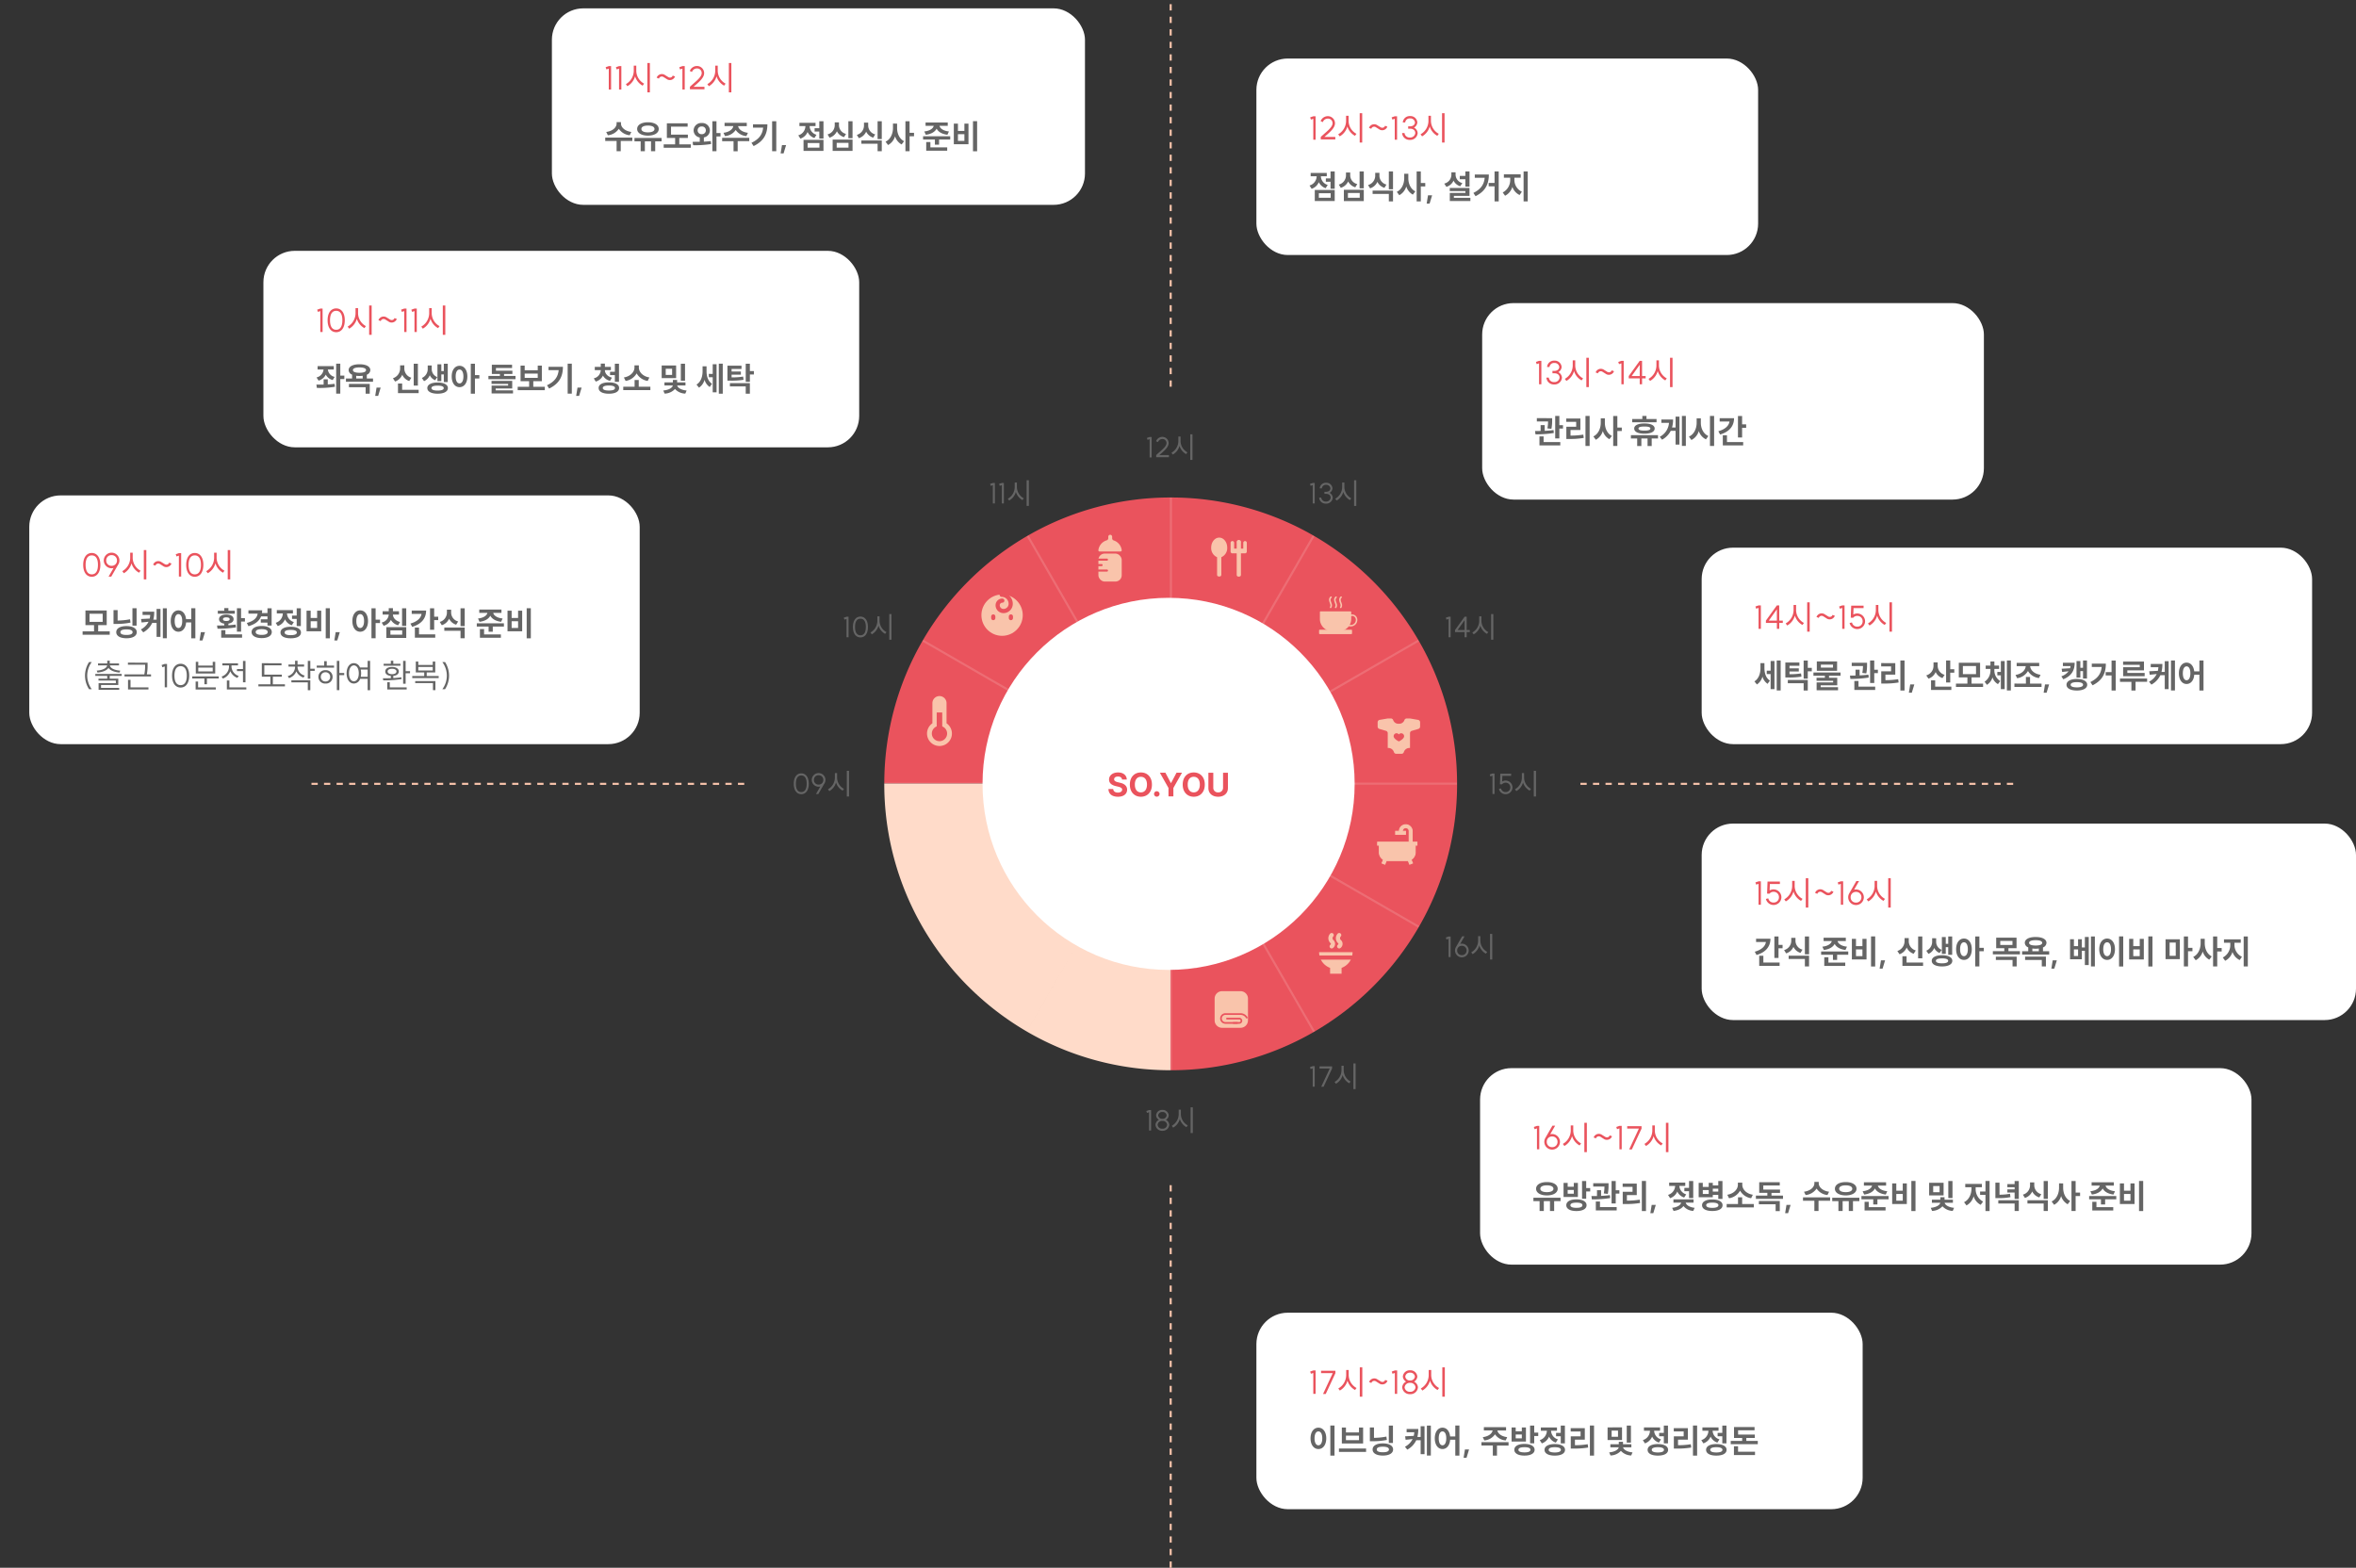 <svg xmlns="http://www.w3.org/2000/svg" xmlns:xlink="http://www.w3.org/1999/xlink" width="1127" height="750" viewBox="0 0 1127 750">
  <rect x="0" y="0" width="1127" height="750" fill="#333333" stroke="none"/>
  <defs>
    <clipPath id="clip-path">
      <rect id="사각형_668" data-name="사각형 668" width="274" height="274" transform="translate(-0.065 -0.065)" fill="none" stroke="#fffbf5" stroke-width="1"/>
    </clipPath>
  </defs>
  <g id="schedule" transform="translate(-401 -1269)">
    <rect id="사각형_686" data-name="사각형 686" width="1120" height="750" transform="translate(401 1269)" fill="none"/>
    <g id="일정">
      <g id="_09" data-name="09" transform="translate(-26 -7)">
        <rect id="사각형_670" data-name="사각형 670" width="292" height="119" rx="15" transform="translate(441 1513)" fill="#fff"/>
        <path id="패스_784" data-name="패스 784" d="M.512-1.968V-.352H13.488V-1.968H7.968v-2.96h4.08v-7.008H1.872v7.008H5.984v2.96ZM3.824-6.5v-3.872h6.288V-6.5Zm20.528-6.512v8.32h1.984v-8.32ZM15.3-5.52h1.248a32.768,32.768,0,0,0,6.88-.624l-.224-1.6a31.674,31.674,0,0,1-5.936.608v-4.976H15.3Zm1.312,3.952c0,1.824,1.888,2.912,4.9,2.912,2.992,0,4.9-1.088,4.9-2.912S24.5-4.48,21.5-4.48C18.5-4.48,16.608-3.392,16.608-1.568Zm1.984,0c0-.912,1.024-1.328,2.912-1.328,1.872,0,2.912.416,2.912,1.328,0,.9-1.04,1.328-2.912,1.328C19.616-.24,18.592-.672,18.592-1.568Zm16.176-9.808H29.2v1.568h3.664a11.5,11.5,0,0,1-.256,1.728l-4.128.208.24,1.664,3.344-.352A8.414,8.414,0,0,1,28.4-2.88l1.12,1.392a10.044,10.044,0,0,0,4.288-4.5h2.1V.688H37.76V-12.688H35.9v5.136H34.352A15.4,15.4,0,0,0,34.768-11.376ZM38.9,1.328h1.888V-13.008H38.9ZM46.352-12c-2.128,0-3.68,1.968-3.68,5.1,0,3.152,1.552,5.12,3.68,5.12,1.984,0,3.472-1.7,3.664-4.448H52.48V1.36h1.968V-13.024H52.48v5.216H50C49.728-10.416,48.272-12,46.352-12ZM44.56-6.9c0-2.144.72-3.312,1.792-3.312,1.088,0,1.808,1.168,1.808,3.312s-.72,3.328-1.808,3.328C45.28-3.568,44.56-4.752,44.56-6.9Zm14.5,5.328H57.088L56.448,2.4h1.408Zm15.28-11.44v11.2H76.32V-6.656h1.84V-8.288H76.32v-4.72Zm-9.52,8.256.24,1.536a55.284,55.284,0,0,0,8.8-.64l-.16-1.36c-1.088.16-2.272.256-3.44.336v-.768c1.52-.224,2.48-1.008,2.48-2.144,0-1.376-1.392-2.208-3.488-2.208-2.08,0-3.472.832-3.472,2.208,0,1.152.976,1.936,2.512,2.16V-4.8C67.04-4.768,65.84-4.752,64.816-4.752Zm.368-5.648h8.144v-1.424H70.256v-1.248H68.288v1.248h-3.1ZM66.816,1.072H76.8V-.512H68.816V-2.528h-2Zm.848-8.864c0-.576.592-.864,1.584-.864,1.008,0,1.6.288,1.6.864,0,.592-.592.88-1.6.88C68.256-6.912,67.664-7.2,67.664-7.792Zm18.08.064v1.584h3.2V-4.72h1.984v-8.288H88.944v2.3H86.3a8.788,8.788,0,0,0,.1-1.328H79.84v1.6h4.4c-.256,2-1.872,3.584-5.168,4.448l.768,1.552c3.136-.864,5.168-2.416,6.048-4.688h3.056v1.392Zm-4.4,6.1c0,1.776,1.92,2.9,4.848,2.9,2.9,0,4.816-1.12,4.816-2.9,0-1.792-1.92-2.9-4.816-2.9C83.264-4.528,81.344-3.424,81.344-1.632Zm1.968,0c0-.912,1.088-1.376,2.88-1.376s2.864.464,2.864,1.376c0,.9-1.072,1.36-2.864,1.36S83.312-.736,83.312-1.632ZM100.688-9.5v1.6h2.24V-4.48h1.984v-8.512h-1.984V-9.5ZM92.88-6.048,93.872-4.5a5.68,5.68,0,0,0,3.456-3.232,5.382,5.382,0,0,0,3.248,2.864l.992-1.552a4.461,4.461,0,0,1-3.28-4.112h2.832v-1.584H93.408v1.584h2.88A4.792,4.792,0,0,1,92.88-6.048Zm2.288,4.64c0,1.76,1.872,2.768,4.9,2.768s4.9-1.008,4.9-2.768c0-1.712-1.872-2.752-4.9-2.752S95.168-3.12,95.168-1.408Zm1.984,0c0-.816,1.008-1.248,2.912-1.248,1.888,0,2.928.432,2.928,1.248,0,.832-1.04,1.264-2.928,1.264C98.16-.144,97.152-.576,97.152-1.408Zm19.664-11.616V1.36H118.8V-13.024ZM107.648-2h7.008v-9.856H112.7v3.5h-3.088v-3.5h-1.968Zm1.968-1.584V-6.8H112.7v3.216Zm13.92,2.016h-1.968l-.64,3.968h1.408ZM133.3-12c-2.176,0-3.744,1.968-3.744,5.1,0,3.152,1.568,5.12,3.744,5.12s3.744-1.968,3.744-5.12C137.04-10.032,135.472-12,133.3-12Zm-1.84,5.1c0-2.144.736-3.312,1.84-3.312s1.856,1.168,1.856,3.312S134.4-3.568,133.3-3.568,131.456-4.752,131.456-6.9Zm7.232,8.24h1.984V-5.92h2.112V-7.552h-2.112v-5.44h-1.984Zm5.344-12.912V-10h2.928a4.231,4.231,0,0,1-3.392,3.824L144.5-4.64a5.345,5.345,0,0,0,3.488-2.816,5.461,5.461,0,0,0,3.472,2.576l.912-1.552c-2.256-.592-3.36-2.064-3.424-3.568h2.912v-1.568h-2.9v-1.488h-2v1.488Zm1.776,12.752h9.52V-3.968h-9.52ZM147.76-.384V-2.4h5.632V-.384Zm5.568-4.208h2v-8.4h-2Zm13.376-8.4V-2.72h1.984V-7.344h1.936V-8.976h-1.936v-4.016Zm-9.376,7.3.832,1.568c4.256-1.232,6.672-3.92,6.672-7.792h-6.88v1.584h4.7C162.352-8.288,160.528-6.592,157.328-5.7Zm2.128,6.768H169.2V-.512h-7.76V-3.76h-1.984Zm15.328-13.408v1.36a4.644,4.644,0,0,1-3.424,4.5l.976,1.568a5.677,5.677,0,0,0,3.488-3.1A5.538,5.538,0,0,0,179.2-5.152l.96-1.552a4.411,4.411,0,0,1-3.36-4.272v-1.36ZM173.536-2.224h7.76V1.344h2V-3.808h-9.76Zm7.76-2.224h2v-8.544h-2Zm8.96-7.936V-10.8h3.9c-.24,1.184-1.712,2.4-4.5,2.688l.72,1.584c2.64-.32,4.416-1.44,5.168-2.928.752,1.488,2.528,2.608,5.168,2.928l.72-1.584c-2.784-.288-4.256-1.488-4.5-2.688h3.936v-1.584Zm-1.184,8.128h5.648v2.48h2v-2.48h5.328V-5.824H189.072Zm1.5,5.344h10.032V-.5H192.56V-3.04h-1.984Zm22.368-14.112V1.36h1.984V-13.024ZM203.776-2h7.008v-9.856h-1.952v3.5h-3.088v-3.5h-1.968Zm1.968-1.584V-6.8h3.088v3.216Z" transform="translate(466 1580)" fill="#656565"/>
        <path id="패스_783" data-name="패스 783" d="M1.664-5.776a12.084,12.084,0,0,1,1.936-6.5H4.9a10.973,10.973,0,0,0-2.176,6.5A10.973,10.973,0,0,0,4.9.72H3.6A12.084,12.084,0,0,1,1.664-5.776Zm4.928-.816v.928h5.7v1.328H8.112v.912h8.3v1.248H8.16V1.008h9.856V.08H9.328V-1.312h8.256V-4.336h-4.1V-5.664h5.728v-.928Zm.672-1.584.368.928c2.3-.192,4.416-.928,5.264-2.256.864,1.328,2.976,2.064,5.28,2.256l.352-.928c-2.544-.16-4.752-1.056-4.96-2.5h4.368V-11.6H13.5v-1.328H12.3V-11.6H7.888v.928H12.24C12.032-9.232,9.808-8.336,7.264-8.176Zm14.928-3.808v.976h8.224v.1a21.337,21.337,0,0,1-.384,4.544H20.56v.992H33.248v-.992H31.232a22.164,22.164,0,0,0,.368-4.544v-1.072ZM22.24.848h9.776V-.144H23.44V-3.776h-1.2ZM40.9-11.376h-1.1l-1.5.528.368,1.056,1.136-.384v10h1.1ZM47.408-1.232c-1.84,0-2.96-1.456-2.96-4.544s1.12-4.528,2.96-4.528c1.824,0,2.944,1.44,2.944,4.528S49.232-1.232,47.408-1.232ZM43.3-5.776c0,3.568,1.632,5.7,4.112,5.7,2.464,0,4.1-2.128,4.1-5.7s-1.632-5.68-4.1-5.68C44.928-11.456,43.3-9.344,43.3-5.776Zm9.648.368v.976h5.824v2.768h1.216V-4.432h5.648v-.976ZM54.576.864h9.648V-.144H55.76v-2.8H54.576Zm.08-7.664h9.3v-5.6h-1.2v1.824H55.84V-12.4H54.656Zm1.184-.976V-9.632h6.912v1.856ZM74.352-8.944v.992h2.88v5.376h1.2v-10.24h-1.2v3.872Zm-7.36,3.616.624.96A6.036,6.036,0,0,0,71.168-7.92,5.8,5.8,0,0,0,74.56-4.7l.608-.944a4.872,4.872,0,0,1-3.424-4.3v-.736h3.1v-.992H67.376v.992h3.168v.752A5.142,5.142,0,0,1,66.992-5.328ZM69.52.848h9.312V-.144H70.72V-3.472h-1.2Zm16.72-12.56V-5.28h4.1v3.648H84.608V-.624H97.3V-1.632H91.52V-5.28h4.3v-.992H87.44V-10.72h8.224v-.992Zm12.752.624v.976h3.152v.32a4.689,4.689,0,0,1-3.5,4.256l.592.944a5.683,5.683,0,0,0,3.52-3.248,5.547,5.547,0,0,0,3.424,2.976l.576-.944a4.434,4.434,0,0,1-3.424-3.984v-.32h3.136v-.976h-3.136V-12.9h-1.184v1.808Zm1.392,8.528h7.856V1.184h1.2V-3.552h-9.056ZM108.24-4.3h1.2v-3.76h2.1V-9.072h-2.1v-3.76h-1.2Zm13.888-8.528v14h1.2v-7.2h2.32V-7.04h-2.32v-5.792ZM112.5-9.584h8.288v-.992H117.3v-2.1H116.08v2.1H112.5Zm.816,4.4a3.18,3.18,0,0,0,3.392,3.2,3.171,3.171,0,0,0,3.392-3.2,3.171,3.171,0,0,0-3.392-3.2A3.18,3.18,0,0,0,113.312-5.184Zm1.152,0a2.143,2.143,0,0,1,2.24-2.208,2.152,2.152,0,0,1,2.24,2.208,2.139,2.139,0,0,1-2.24,2.192A2.13,2.13,0,0,1,114.464-5.184Zm15.808-6.56c-2.032,0-3.472,1.888-3.472,4.864S128.24-2,130.272-2a3.24,3.24,0,0,0,3.008-2.256h3.584v5.44h1.184V-12.848h-1.184V-9.68H133.2A3.184,3.184,0,0,0,130.272-11.744ZM127.936-6.88c0-2.288.96-3.792,2.336-3.792,1.392,0,2.352,1.5,2.352,3.792s-.96,3.808-2.352,3.808C128.9-3.072,127.936-4.592,127.936-6.88Zm5.6-1.808h3.328v3.44h-3.28a8.55,8.55,0,0,0,.16-1.632A7.1,7.1,0,0,0,133.536-8.688Zm20.3-4.144V-1.888h1.2V-6.912h2.1V-7.92h-2.1v-4.912ZM144.16-4.5l.16.976a50.952,50.952,0,0,0,8.768-.608l-.1-.864c-1.216.192-2.544.3-3.856.384v-1.04c1.616-.144,2.64-.928,2.64-2.128,0-1.328-1.3-2.144-3.248-2.144S145.3-9.1,145.3-7.776c0,1.2,1.04,1.984,2.656,2.128V-4.56C146.576-4.512,145.28-4.5,144.16-4.5Zm.352-6.032h8.048v-.912h-3.424V-12.9h-1.184v1.456h-3.44ZM146.256.848h9.28V-.144h-8.08V-2.608h-1.2Zm.176-8.624c0-.784.816-1.28,2.1-1.28,1.3,0,2.112.5,2.112,1.28,0,.8-.816,1.3-2.112,1.3C147.248-6.48,146.432-6.976,146.432-7.776Zm11.776,2.192v.992h12.64v-.992H165.12V-7.3h4.08v-5.2H168v1.616h-6.912V-12.5H159.9v5.2h4.032v1.712Zm1.408,3.392h8.48v3.36h1.184V-3.168h-9.664Zm1.472-6.064v-1.68H168v1.68Zm14.72,2.48a12.069,12.069,0,0,1-1.92,6.5h-1.3a10.957,10.957,0,0,0,2.16-6.5,10.957,10.957,0,0,0-2.16-6.5h1.3A12.069,12.069,0,0,1,175.808-5.776Z" transform="translate(466 1605)" fill="#656565"/>
        <path id="패스_782" data-name="패스 782" d="M4.912-1.232c-1.84,0-2.96-1.456-2.96-4.544S3.072-10.3,4.912-10.3c1.824,0,2.944,1.44,2.944,4.528S6.736-1.232,4.912-1.232ZM.8-5.776c0,3.568,1.632,5.7,4.112,5.7,2.464,0,4.1-2.128,4.1-5.7s-1.632-5.68-4.1-5.68C2.432-11.456.8-9.344.8-5.776Zm13.584-4.656a2.484,2.484,0,0,1,2.576,2.56,2.484,2.484,0,0,1-2.576,2.56,2.475,2.475,0,0,1-2.576-2.56A2.475,2.475,0,0,1,14.384-10.432ZM10.64-7.872a3.745,3.745,0,0,0,3.744,3.728,4.462,4.462,0,0,0,.928-.112L12.928-.128h1.28l3.2-5.552a3.708,3.708,0,0,0,.72-2.192A3.756,3.756,0,0,0,14.384-11.6,3.745,3.745,0,0,0,10.64-7.872ZM23.28-11.6v2.544a7.385,7.385,0,0,1-3.776,6.3l.736.992A7.806,7.806,0,0,0,23.9-6.5a7.65,7.65,0,0,0,3.616,4.48l.72-.96a7.117,7.117,0,0,1-3.76-6.08V-11.6ZM29.792,1.184h1.2V-12.848h-1.2ZM34.24-5.84l1.088.448a1.42,1.42,0,0,1,1.408-.992,1.6,1.6,0,0,1,.912.32l1.376.864a2.5,2.5,0,0,0,1.456.5,2.622,2.622,0,0,0,2.544-1.712L41.9-6.832a1.316,1.316,0,0,1-1.36.944,1.643,1.643,0,0,1-.912-.336l-1.344-.832A2.732,2.732,0,0,0,36.8-7.568,2.66,2.66,0,0,0,34.24-5.84Zm13.424-5.536h-1.1l-1.5.528.368,1.056,1.136-.384v10h1.1ZM54.176-1.232c-1.84,0-2.96-1.456-2.96-4.544s1.12-4.528,2.96-4.528c1.824,0,2.944,1.44,2.944,4.528S56-1.232,54.176-1.232ZM50.064-5.776c0,3.568,1.632,5.7,4.112,5.7,2.464,0,4.1-2.128,4.1-5.7s-1.632-5.68-4.1-5.68C51.7-11.456,50.064-9.344,50.064-5.776ZM63.424-11.6v2.544a7.385,7.385,0,0,1-3.776,6.3l.736.992A7.806,7.806,0,0,0,64.048-6.5a7.65,7.65,0,0,0,3.616,4.48l.72-.96a7.117,7.117,0,0,1-3.76-6.08V-11.6ZM69.936,1.184h1.2V-12.848h-1.2Z" transform="translate(466 1552)" fill="#ea535d"/>
      </g>
      <g id="_10" data-name="10" transform="translate(-79 -22)">
        <rect id="사각형_671" data-name="사각형 671" width="285" height="94" rx="15" transform="translate(606 1411)" fill="#fff"/>
        <path id="패스_781" data-name="패스 781" d="M.928-11.856v1.616H3.776A4.314,4.314,0,0,1,.416-6.432l.976,1.52a5.369,5.369,0,0,0,3.44-2.88A5.193,5.193,0,0,0,8.16-5.184L9.088-6.7A4.082,4.082,0,0,1,5.824-10.24H8.672v-1.616ZM.352-3.008.576-1.424A44.934,44.934,0,0,0,9.2-1.968L9.04-3.392C8-3.248,6.9-3.152,5.792-3.1V-5.536H3.808v2.512C2.56-3.008,1.376-3.008.352-3.008ZM9.808,1.328h1.968V-5.664h1.936V-7.312H11.776v-5.7H9.808ZM20.96-12.736c-3.152,0-5.184,1.056-5.184,2.8a2.4,2.4,0,0,0,1.648,2.16V-5.92H14.48v1.568H27.44V-5.92H24.464V-7.744a2.462,2.462,0,0,0,1.68-2.192C26.144-11.68,24.128-12.736,20.96-12.736ZM15.92-1.76H23.9v3.1h1.968V-3.344H15.92Zm1.9-8.176c0-.848,1.136-1.28,3.136-1.28,1.984,0,3.136.432,3.136,1.28,0,.832-1.152,1.264-3.136,1.264C18.96-8.672,17.824-9.1,17.824-9.936ZM19.392-5.92V-7.232a11.959,11.959,0,0,0,1.568.1,11.636,11.636,0,0,0,1.536-.1V-5.92Zm11.7,4.352H29.12L28.48,2.4h1.408ZM46.9-12.992V-2.544h2V-12.992ZM36.96-6.048,37.984-4.48a5.762,5.762,0,0,0,3.44-3.248A5.51,5.51,0,0,0,44.752-4.72L45.776-6.3a4.581,4.581,0,0,1-3.36-4.5v-1.424H40.4V-10.8A4.931,4.931,0,0,1,36.96-6.048Zm2.416,7.12h9.888V-.512h-7.9V-3.536H39.376ZM53.6-12.144v1.68a4.617,4.617,0,0,1-2.8,4.288l1.04,1.52A5.211,5.211,0,0,0,54.592-7.5a4.718,4.718,0,0,0,2.56,2.4l1.04-1.5a4.04,4.04,0,0,1-2.672-3.856v-1.68Zm-.192,10.8c0,1.68,1.92,2.688,4.928,2.688,2.992,0,4.912-1.008,4.912-2.688,0-1.664-1.92-2.672-4.912-2.672C55.328-4.016,53.408-3.008,53.408-1.344Zm1.984,0c0-.768,1.056-1.168,2.944-1.168,1.872,0,2.928.4,2.928,1.168,0,.784-1.056,1.2-2.928,1.2C56.448-.144,55.392-.56,55.392-1.344Zm2.864-3.328h1.856v-3.2H61.3v3.648h1.888v-8.768H61.3v3.52H60.112V-12.72H58.256ZM68.816-12c-2.176,0-3.744,1.968-3.744,5.1,0,3.152,1.568,5.12,3.744,5.12S72.56-3.744,72.56-6.9C72.56-10.032,70.992-12,68.816-12Zm-1.84,5.1c0-2.144.736-3.312,1.84-3.312S70.672-9.04,70.672-6.9s-.752,3.328-1.856,3.328S66.976-4.752,66.976-6.9Zm7.232,8.24h1.984V-5.92H78.3V-7.552H76.192v-5.44H74.208ZM84.272-12.5v4.4h3.856v.944H82.64v1.568H95.6V-7.152H90.112V-8.1H94.1V-9.648H86.24v-1.3h7.712V-12.5Zm-.144,9.168h7.936v.8h-7.9v3.76H94.4V-.256H86.1v-.9h7.92V-4.784H84.128ZM96.64-1.968V-.352h12.976V-1.968H104.1V-4.64h4.1V-12.1h-1.968v2.24h-6.24V-12.1H98.016V-4.64h4.1v2.672Zm3.344-4.256V-8.288h6.24v2.064Zm20.56-6.784V1.328h1.984V-13.008Zm-9.888,10.32L111.68-1.12c5.072-2.448,6.592-6.032,6.592-10.4h-6.88v1.584h4.848C115.936-6.736,114.336-4.432,110.656-2.688Zm16.56,1.12h-1.968l-.64,3.968h1.408Zm6.3-9.92v1.552h2.864A4.19,4.19,0,0,1,133.04-6l.928,1.536a5.333,5.333,0,0,0,3.44-2.848A5.343,5.343,0,0,0,140.816-4.8l.9-1.536c-2.272-.608-3.344-2.1-3.36-3.6h2.864v-1.552h-2.864v-1.568h-1.968v1.568Zm1.84,10.1c0,1.728,1.872,2.736,4.9,2.736s4.9-1.008,4.9-2.736c0-1.7-1.872-2.688-4.9-2.688S135.36-3.088,135.36-1.392Zm1.984,0c0-.768,1.008-1.184,2.912-1.184s2.928.416,2.928,1.184c0,.816-1.024,1.216-2.928,1.216S137.344-.576,137.344-1.392Zm3.472-6.16h2.3v3.216H145.1v-8.656H143.12v3.84h-2.3Zm6.32,5.568V-.368h12.976V-1.984h-5.568V-5.216H152.56v3.232Zm.3-4.448.832,1.664a7.341,7.341,0,0,0,5.28-3.616,7.278,7.278,0,0,0,5.28,3.616l.816-1.664c-3.184-.512-5.04-2.672-5.04-4.72v-1.056H152.5v1.056C152.5-9.136,150.64-6.944,147.44-6.432Zm18.08-5.712V-6.1h6.912v-6.048Zm.768,11.968.64,1.472a6.951,6.951,0,0,0,4.96-2.208A6.9,6.9,0,0,0,176.816,1.3l.64-1.472c-2.816-.272-4.3-1.424-4.512-2.416H176.9V-4.064h-4V-5.248H170.88v1.184h-4.032v1.472h4C170.64-1.568,169.136-.448,166.288-.176Zm1.168-7.472v-2.944h3.056v2.944Zm7.232,2.784h2v-8.128h-2Zm13.392-3.28v1.616h1.856v7.2h1.84v-13.44h-1.84v4.624Zm-5.9,5.12,1.2,1.472a6.526,6.526,0,0,0,2.656-3.776A6.055,6.055,0,0,0,188.5-1.856l1.088-1.552c-1.952-1.264-2.608-3.648-2.608-5.984v-2.352h-1.9v2.432C185.072-6.864,184.272-4.3,182.176-3.024Zm10.672,4.352h1.888V-13.008h-1.888Zm4.128-13.392V-4.9h1.184a35.941,35.941,0,0,0,6.528-.4l-.208-1.552a30.5,30.5,0,0,1-5.52.384v-1.28h4.448v-1.52H198.96V-10.5H203.7v-1.568Zm1.184,9.92h7.568V1.344h1.984V-3.712H198.16Zm7.568-2.192h1.984v-3.52h1.92V-9.488h-1.92v-3.5h-1.984Z" transform="translate(631 1478)" fill="#656565"/>
        <path id="패스_780" data-name="패스 780" d="M3.312-11.376h-1.1l-1.5.528.368,1.056,1.136-.384v10h1.1ZM9.824-1.232c-1.84,0-2.96-1.456-2.96-4.544S7.984-10.3,9.824-10.3c1.824,0,2.944,1.44,2.944,4.528S11.648-1.232,9.824-1.232ZM5.712-5.776c0,3.568,1.632,5.7,4.112,5.7,2.464,0,4.1-2.128,4.1-5.7s-1.632-5.68-4.1-5.68C7.344-11.456,5.712-9.344,5.712-5.776ZM19.072-11.6v2.544a7.385,7.385,0,0,1-3.776,6.3l.736.992A7.806,7.806,0,0,0,19.7-6.5a7.65,7.65,0,0,0,3.616,4.48l.72-.96a7.117,7.117,0,0,1-3.76-6.08V-11.6ZM25.584,1.184h1.2V-12.848h-1.2ZM30.032-5.84l1.088.448a1.42,1.42,0,0,1,1.408-.992,1.6,1.6,0,0,1,.912.32l1.376.864a2.5,2.5,0,0,0,1.456.5,2.622,2.622,0,0,0,2.544-1.712L37.7-6.832a1.316,1.316,0,0,1-1.36.944,1.643,1.643,0,0,1-.912-.336L34.08-7.056a2.732,2.732,0,0,0-1.488-.512A2.66,2.66,0,0,0,30.032-5.84Zm13.424-5.536h-1.1l-1.5.528.368,1.056,1.136-.384v10h1.1Zm4.912,0h-1.1l-1.5.528.368,1.056,1.136-.384v10h1.1ZM54.3-11.6v2.544a7.385,7.385,0,0,1-3.776,6.3l.736.992A7.806,7.806,0,0,0,54.928-6.5a7.65,7.65,0,0,0,3.616,4.48l.72-.96a7.117,7.117,0,0,1-3.76-6.08V-11.6ZM60.816,1.184h1.2V-12.848h-1.2Z" transform="translate(631 1450)" fill="#ea535d"/>
      </g>
      <g id="_11" data-name="11" transform="translate(59 -138)">
        <rect id="사각형_671-2" data-name="사각형 671" width="255" height="94" rx="15" transform="translate(606 1411)" fill="#fff"/>
        <path id="패스_779" data-name="패스 779" d="M5.952-12.576v.7c0,1.712-1.728,3.568-4.96,4l.784,1.584a7.1,7.1,0,0,0,5.232-3.1,7.087,7.087,0,0,0,5.216,3.1l.768-1.584c-3.216-.432-4.944-2.3-4.944-4v-.7ZM.512-3.568h5.44V1.344H7.936V-3.568h5.536V-5.184H.512ZM14.5-5.008v1.616h2.96v4.72h2.016v-4.72h2.944v4.72h2v-4.72h3.056V-5.008ZM15.776-9.3c0,1.936,2.112,3.184,5.168,3.184S26.112-7.36,26.112-9.3c0-1.968-2.112-3.2-5.168-3.2S15.776-11.264,15.776-9.3Zm2.032,0c0-1.04,1.216-1.632,3.136-1.632,1.9,0,3.136.592,3.136,1.632S22.848-7.68,20.944-7.68C19.024-7.68,17.808-8.256,17.808-9.3ZM30-12.016v7.008h3.952v3.072H28.48V-.3H41.456V-1.936h-5.52V-5.008h4.112V-6.592H31.984v-3.824h7.952v-1.6Zm16.688-.128a3.606,3.606,0,0,0-3.9,3.488,3.468,3.468,0,0,0,2.944,3.424v2.064c-1.232.016-2.4.016-3.424.016l.24,1.616a47.446,47.446,0,0,0,8.608-.56l-.16-1.424c-1.056.144-2.176.224-3.3.288V-5.248a3.449,3.449,0,0,0,2.88-3.408A3.6,3.6,0,0,0,46.688-12.144ZM44.72-8.656a1.8,1.8,0,0,1,1.968-1.824A1.791,1.791,0,0,1,48.64-8.656a1.794,1.794,0,0,1-1.952,1.84A1.8,1.8,0,0,1,44.72-8.656Zm7.04,9.984h1.968v-7.04h1.936V-7.36H53.728v-5.648H51.76Zm4.688-6.384v1.6h5.44V1.36h1.984V-3.456h5.536v-1.6Zm.64-2.416.72,1.568a6.753,6.753,0,0,0,5.12-2.928A6.753,6.753,0,0,0,68.048-5.9l.72-1.568c-2.88-.352-4.48-1.792-4.688-3.2h4.144V-12.24H57.6v1.568h4.176C61.568-9.264,59.968-7.824,57.088-7.472Zm23.264-5.536V1.328h1.984V-13.008ZM70.464-2.688,71.488-1.12c5.072-2.448,6.592-6.032,6.592-10.4H71.2v1.584h4.848C75.744-6.736,74.144-4.432,70.464-2.688Zm16.56,1.12H85.056L84.416,2.4h1.408Zm13.648-8.1v1.6h2.24V-4.7h2v-8.288h-2v3.328ZM92.864-6.256l1.008,1.568a5.6,5.6,0,0,0,3.44-3.168,5.481,5.481,0,0,0,3.264,2.88l.992-1.552a4.447,4.447,0,0,1-3.28-4.144h2.832v-1.584H93.408v1.584h2.864A4.669,4.669,0,0,1,92.864-6.256Zm2.512,7.44h9.536v-5.3H95.376ZM97.328-.384V-2.56h5.648V-.384Zm19.488-12.608v8.1h2v-8.1ZM106.864-6.7l.96,1.552a5.673,5.673,0,0,0,3.52-3.056,5.422,5.422,0,0,0,3.408,2.8l.944-1.536a4.321,4.321,0,0,1-3.376-4.16v-1.36H110.3v1.36A4.549,4.549,0,0,1,106.864-6.7ZM109.3,1.184h9.52V-4.224H109.3Zm1.936-1.568V-2.672h5.648V-.384Zm13.056-11.952v1.36a4.644,4.644,0,0,1-3.424,4.5l.976,1.568a5.677,5.677,0,0,0,3.488-3.1A5.538,5.538,0,0,0,128.7-5.152l.96-1.552a4.411,4.411,0,0,1-3.36-4.272v-1.36ZM123.04-2.224h7.76V1.344h2V-3.808h-9.76Zm7.76-2.224h2v-8.544h-2Zm7.36-7.424V-9.76c0,2.672-1.168,5.424-3.552,6.544l1.2,1.6a6.948,6.948,0,0,0,3.344-4.192,6.645,6.645,0,0,0,3.136,3.92l1.2-1.568c-2.288-1.12-3.36-3.728-3.36-6.3v-2.112Zm5.952,13.216H146.1V-5.808h2.128V-7.456H146.1v-5.536h-1.984Zm9.632-13.728V-10.8h3.9c-.24,1.184-1.712,2.4-4.5,2.688l.72,1.584c2.64-.32,4.416-1.44,5.168-2.928.752,1.488,2.528,2.608,5.168,2.928l.72-1.584c-2.784-.288-4.256-1.488-4.5-2.688h3.936v-1.584ZM152.56-4.256h5.648v2.48h2v-2.48h5.328V-5.824H152.56Zm1.5,5.344H164.1V-.5h-8.048V-3.04h-1.984Zm22.368-14.112V1.36h1.984V-13.024ZM167.264-2h7.008v-9.856H172.32v3.5h-3.088v-3.5h-1.968Zm1.968-1.584V-6.8h3.088v3.216Z" transform="translate(631 1478)" fill="#656565"/>
        <path id="패스_778" data-name="패스 778" d="M3.312-11.376h-1.1l-1.5.528.368,1.056,1.136-.384v10h1.1Zm4.912,0H7.12l-1.5.528.368,1.056,1.136-.384v10h1.1ZM14.16-11.6v2.544a7.385,7.385,0,0,1-3.776,6.3l.736.992A7.806,7.806,0,0,0,14.784-6.5,7.65,7.65,0,0,0,18.4-2.016l.72-.96a7.117,7.117,0,0,1-3.76-6.08V-11.6ZM20.672,1.184h1.2V-12.848h-1.2ZM25.12-5.84l1.088.448a1.42,1.42,0,0,1,1.408-.992,1.6,1.6,0,0,1,.912.32L29.9-5.2a2.5,2.5,0,0,0,1.456.5A2.622,2.622,0,0,0,33.9-6.416l-1.12-.416a1.316,1.316,0,0,1-1.36.944,1.643,1.643,0,0,1-.912-.336l-1.344-.832a2.732,2.732,0,0,0-1.488-.512A2.66,2.66,0,0,0,25.12-5.84Zm13.424-5.536h-1.1l-1.5.528L36.3-9.792l1.136-.384v10h1.1Zm2.48,9.9V-.3h6.96V-1.472H42.752C44.944-3.424,47.824-5.616,47.824-8a3.41,3.41,0,0,0-3.408-3.424A3.686,3.686,0,0,0,40.96-9.056l1.056.48a2.466,2.466,0,0,1,2.4-1.68A2.153,2.153,0,0,1,46.656-8C46.656-5.936,43.3-3.7,41.024-1.472ZM53.136-11.6v2.544a7.385,7.385,0,0,1-3.776,6.3l.736.992A7.806,7.806,0,0,0,53.76-6.5a7.65,7.65,0,0,0,3.616,4.48l.72-.96a7.117,7.117,0,0,1-3.76-6.08V-11.6ZM59.648,1.184h1.2V-12.848h-1.2Z" transform="translate(631 1450)" fill="#ea535d"/>
      </g>
      <g id="_12" data-name="12" transform="translate(396 -114)">
        <rect id="사각형_671-3" data-name="사각형 671" width="240" height="94" rx="15" transform="translate(606 1411)" fill="#fff"/>
        <path id="패스_777" data-name="패스 777" d="M8.224-9.664v1.6h2.24V-4.7h2v-8.288h-2v3.328ZM.416-6.256,1.424-4.688a5.6,5.6,0,0,0,3.44-3.168,5.481,5.481,0,0,0,3.264,2.88L9.12-6.528a4.447,4.447,0,0,1-3.28-4.144H8.672v-1.584H.96v1.584H3.824A4.669,4.669,0,0,1,.416-6.256Zm2.512,7.44h9.536v-5.3H2.928ZM4.88-.384V-2.56h5.648V-.384ZM24.368-12.992v8.1h2v-8.1ZM14.416-6.7l.96,1.552A5.673,5.673,0,0,0,18.9-8.208a5.422,5.422,0,0,0,3.408,2.8l.944-1.536a4.321,4.321,0,0,1-3.376-4.16v-1.36H17.856v1.36A4.549,4.549,0,0,1,14.416-6.7Zm2.432,7.888h9.52V-4.224h-9.52ZM18.784-.384V-2.672h5.648V-.384ZM31.84-12.336v1.36a4.644,4.644,0,0,1-3.424,4.5l.976,1.568a5.677,5.677,0,0,0,3.488-3.1,5.538,5.538,0,0,0,3.376,2.864l.96-1.552a4.411,4.411,0,0,1-3.36-4.272v-1.36ZM30.592-2.224h7.76V1.344h2V-3.808h-9.76Zm7.76-2.224h2v-8.544h-2Zm7.36-7.424V-9.76c0,2.672-1.168,5.424-3.552,6.544l1.2,1.6A6.948,6.948,0,0,0,46.7-5.808a6.645,6.645,0,0,0,3.136,3.92l1.2-1.568c-2.288-1.12-3.36-3.728-3.36-6.3v-2.112ZM51.664,1.344h1.984V-5.808h2.128V-7.456H53.648v-5.536H51.664Zm7.392-2.912H57.088L56.448,2.4h1.408Zm13.232-9.28v1.584H74.96v3.552h1.984v-7.28H74.96v2.144Zm-7.424,3.68,1.024,1.552A5.4,5.4,0,0,0,69.3-8.592a5.337,5.337,0,0,0,3.2,2.7l1.024-1.52a4.237,4.237,0,0,1-3.248-4.08v-1.056h-2v1.056A4.387,4.387,0,0,1,64.864-7.168Zm2.64,3.6h7.472v.848H67.52v3.9h9.84V-.352H69.472V-1.28h7.472V-5.088H67.5Zm21.424-9.424v5.52H86.112v1.6h2.816V1.344h1.984V-12.992ZM78.8-2.7l1.04,1.552C84.8-3.632,86.192-7.2,86.192-11.52h-6.72v1.584h4.736C83.9-6.784,82.4-4.5,78.8-2.7Zm14.592-8.912v1.632h3.024v.912a6.717,6.717,0,0,1-3.584,6.144l1.12,1.568a6.936,6.936,0,0,0,3.5-4.24,6.6,6.6,0,0,0,3.456,3.888L102-3.28a6.219,6.219,0,0,1-3.584-5.792v-.912h3.008v-1.632Zm9.424,12.96H104.8V-12.992h-1.984Z" transform="translate(631 1478)" fill="#656565"/>
        <path id="패스_776" data-name="패스 776" d="M3.312-11.376h-1.1l-1.5.528.368,1.056,1.136-.384v10h1.1Zm2.48,9.9V-.3h6.96V-1.472H7.52C9.712-3.424,12.592-5.616,12.592-8a3.41,3.41,0,0,0-3.408-3.424A3.686,3.686,0,0,0,5.728-9.056l1.056.48a2.466,2.466,0,0,1,2.4-1.68A2.153,2.153,0,0,1,11.424-8C11.424-5.936,8.064-3.7,5.792-1.472ZM17.9-11.6v2.544a7.385,7.385,0,0,1-3.776,6.3l.736.992A7.806,7.806,0,0,0,18.528-6.5a7.65,7.65,0,0,0,3.616,4.48l.72-.96a7.117,7.117,0,0,1-3.76-6.08V-11.6ZM24.416,1.184h1.2V-12.848h-1.2ZM28.864-5.84l1.088.448a1.42,1.42,0,0,1,1.408-.992,1.6,1.6,0,0,1,.912.32l1.376.864a2.5,2.5,0,0,0,1.456.5,2.622,2.622,0,0,0,2.544-1.712l-1.12-.416a1.316,1.316,0,0,1-1.36.944,1.643,1.643,0,0,1-.912-.336l-1.344-.832a2.732,2.732,0,0,0-1.488-.512A2.66,2.66,0,0,0,28.864-5.84Zm13.424-5.536h-1.1l-1.5.528.368,1.056,1.136-.384v10h1.1ZM50.4-5.968a3.081,3.081,0,0,0,1.584-2.448,3.284,3.284,0,0,0-3.472-3.056,3.309,3.309,0,0,0-3.488,3.056h1.152a2.162,2.162,0,0,1,2.336-1.936,2.189,2.189,0,0,1,2.352,1.9c0,.992-.832,1.9-2.416,1.9H47.6v1.12h.848c1.84,0,2.56,1.04,2.56,2.1a2.4,2.4,0,0,1-2.592,2.112,2.387,2.387,0,0,1-2.56-2.128H44.7A3.514,3.514,0,0,0,48.416-.08a3.519,3.519,0,0,0,3.728-3.264A3.224,3.224,0,0,0,50.4-5.968ZM57.3-11.6v2.544a7.385,7.385,0,0,1-3.776,6.3l.736.992A7.806,7.806,0,0,0,57.92-6.5a7.65,7.65,0,0,0,3.616,4.48l.72-.96a7.117,7.117,0,0,1-3.76-6.08V-11.6ZM63.808,1.184h1.2V-12.848h-1.2Z" transform="translate(631 1450)" fill="#ea535d"/>
      </g>
      <g id="_13" data-name="13" transform="translate(504 3)">
        <rect id="사각형_671-4" data-name="사각형 671" width="240" height="94" rx="15" transform="translate(606 1411)" fill="#fff"/>
        <path id="패스_775" data-name="패스 775" d="M1.152-11.952v1.584H6.528a18.918,18.918,0,0,1-.32,3.3l1.92.224a20.745,20.745,0,0,0,.352-4.224v-.88ZM.3-5.808.5-4.224a52.391,52.391,0,0,0,8.768-.624L9.136-6.256c-1.344.192-2.8.3-4.224.368V-8.624H2.96v2.8C2-5.808,1.1-5.808.3-5.808Zm2.1,6.88h9.968V-.512H4.384v-2.7H2.4ZM9.936-2.272H11.92v-4.7h1.744V-8.592H11.92v-4.416H9.936Zm14.48-10.752V1.36H26.4V-13.024Zm-9.184,2.832h4.736v2.336h-4.7V-2h1.248a38.863,38.863,0,0,0,7.072-.5L23.376-4.08a36.389,36.389,0,0,1-6.112.464V-6.272h4.72v-5.5H15.232Zm16.5-1.68V-9.76c0,2.672-1.168,5.424-3.552,6.544l1.2,1.6A6.948,6.948,0,0,0,32.72-5.808a6.645,6.645,0,0,0,3.136,3.92l1.2-1.568c-2.288-1.12-3.36-3.728-3.36-6.3v-2.112ZM37.68,1.344h1.984V-5.808h2.128V-7.456H39.664v-5.536H37.68Zm9.072-12.9v1.568H58.416v-1.568H53.6v-1.472H51.616v1.472ZM46.144-2.24h3.008V1.376h2V-2.24h2.96V1.376H56.1V-2.24H59.12V-3.824H46.144Zm1.584-4.752c0,1.568,1.808,2.464,4.88,2.464s4.9-.9,4.9-2.464c0-1.552-1.824-2.416-4.9-2.416S47.728-8.544,47.728-6.992Zm2.048,0c0-.656.928-.96,2.832-.96s2.848.3,2.848.96c0,.672-.944.992-2.848.992S49.776-6.32,49.776-6.992Zm20.768-6.016V1.328h1.888V-13.008ZM59.936-3.04l1.12,1.392a10.227,10.227,0,0,0,4.16-4.24h2.3V.688h1.856V-12.688H67.52v5.216h-1.7a13.4,13.4,0,0,0,.5-3.824h-5.6v1.584h3.648A8.133,8.133,0,0,1,59.936-3.04ZM77.6-11.872V-9.76c0,2.8-1.232,5.552-3.7,6.624L75.088-1.5a6.911,6.911,0,0,0,3.536-4.3,6.646,6.646,0,0,0,3.424,3.984l1.152-1.6c-2.4-1.04-3.6-3.68-3.6-6.336v-2.112ZM83.968,1.36h1.984V-13.024H83.968ZM97.36-12.992V-2.72h1.984V-7.344h1.936V-8.976H99.344v-4.016ZM87.984-5.7l.832,1.568c4.256-1.232,6.672-3.92,6.672-7.792h-6.88v1.584h4.7C93.008-8.288,91.184-6.592,87.984-5.7Zm2.128,6.768h9.744V-.512H92.1V-3.76H90.112Z" transform="translate(631 1478)" fill="#656565"/>
        <path id="패스_774" data-name="패스 774" d="M3.312-11.376h-1.1l-1.5.528.368,1.056,1.136-.384v10h1.1Zm8.112,5.408a3.081,3.081,0,0,0,1.584-2.448,3.284,3.284,0,0,0-3.472-3.056A3.309,3.309,0,0,0,6.048-8.416H7.2a2.162,2.162,0,0,1,2.336-1.936,2.189,2.189,0,0,1,2.352,1.9c0,.992-.832,1.9-2.416,1.9H8.624v1.12h.848c1.84,0,2.56,1.04,2.56,2.1A2.4,2.4,0,0,1,9.44-1.216,2.387,2.387,0,0,1,6.88-3.344H5.728A3.514,3.514,0,0,0,9.44-.08a3.519,3.519,0,0,0,3.728-3.264A3.224,3.224,0,0,0,11.424-5.968Zm6.9-5.632v2.544a7.385,7.385,0,0,1-3.776,6.3l.736.992A7.806,7.806,0,0,0,18.944-6.5a7.65,7.65,0,0,0,3.616,4.48l.72-.96a7.117,7.117,0,0,1-3.76-6.08V-11.6ZM24.832,1.184h1.2V-12.848h-1.2ZM29.28-5.84l1.088.448a1.42,1.42,0,0,1,1.408-.992,1.6,1.6,0,0,1,.912.32l1.376.864a2.5,2.5,0,0,0,1.456.5,2.622,2.622,0,0,0,2.544-1.712l-1.12-.416a1.316,1.316,0,0,1-1.36.944,1.643,1.643,0,0,1-.912-.336l-1.344-.832a2.732,2.732,0,0,0-1.488-.512A2.66,2.66,0,0,0,29.28-5.84ZM42.7-11.376H41.6l-1.5.528.368,1.056,1.136-.384v10h1.1Zm8.784,0h-1.12L45.12-4.1v1.1h5.248V-.176h1.12V-2.992H53.2V-4.1H51.488ZM46.5-4.1l3.872-5.392V-4.1Zm11.856-7.5v2.544a7.385,7.385,0,0,1-3.776,6.3l.736.992A7.806,7.806,0,0,0,58.976-6.5a7.65,7.65,0,0,0,3.616,4.48l.72-.96a7.117,7.117,0,0,1-3.76-6.08V-11.6ZM64.864,1.184h1.2V-12.848h-1.2Z" transform="translate(631 1450)" fill="#ea535d"/>
      </g>
      <g id="_14" data-name="14" transform="translate(609 120)">
        <rect id="사각형_671-5" data-name="사각형 671" width="292" height="94" rx="15" transform="translate(606 1411)" fill="#fff"/>
        <path id="패스_773" data-name="패스 773" d="M6.128-8.144v1.616H7.984v7.2h1.84v-13.44H7.984v4.624Zm-5.9,5.12,1.2,1.472A6.526,6.526,0,0,0,4.08-5.328,6.055,6.055,0,0,0,6.544-1.856L7.632-3.408C5.68-4.672,5.024-7.056,5.024-9.392v-2.352H3.12v2.432C3.12-6.864,2.32-4.3.224-3.024ZM10.9,1.328h1.888V-13.008H10.9Zm4.128-13.392V-4.9h1.184a35.941,35.941,0,0,0,6.528-.4l-.208-1.552a30.5,30.5,0,0,1-5.52.384v-1.28h4.448v-1.52H17.008V-10.5h4.736v-1.568Zm1.184,9.92h7.568V1.344H25.76V-3.712H16.208Zm7.568-2.192H25.76v-3.52h1.92V-9.488H25.76v-3.5H23.776ZM28.464-7.28v1.568h5.472v.944H29.952V-3.3h7.936v.784h-7.9V1.232h10.24V-.256h-8.3v-.88h7.92V-4.768H35.92v-.944h5.5V-7.28Zm1.616-.8h9.7v-4.48h-9.7Zm1.936-1.536V-11.04h5.808v1.424Zm14.768-2.336v1.584H52.16a18.918,18.918,0,0,1-.32,3.3l1.92.224a20.746,20.746,0,0,0,.352-4.224v-.88Zm-.848,6.144.192,1.584A52.391,52.391,0,0,0,54.9-4.848l-.128-1.408c-1.344.192-2.8.3-4.224.368V-8.624H48.592v2.8C47.632-5.808,46.736-5.808,45.936-5.808Zm2.1,6.88H58V-.512H50.016v-2.7H48.032Zm7.536-3.344h1.984v-4.7H59.3V-8.592H57.552v-4.416H55.568Zm14.48-10.752V1.36h1.984V-13.024Zm-9.184,2.832H65.6v2.336H60.9V-2h1.248a38.863,38.863,0,0,0,7.072-.5L69.008-4.08a36.389,36.389,0,0,1-6.112.464V-6.272h4.72v-5.5H60.864ZM76.72-1.568H74.752L74.112,2.4H75.52ZM85.9-12.128v1.568a4.752,4.752,0,0,1-3.472,4.672L83.5-4.336A5.656,5.656,0,0,0,86.928-7.5a5.383,5.383,0,0,0,3.264,2.88L91.2-6.16a4.531,4.531,0,0,1-3.312-4.384v-1.584ZM84.72,1.072h9.712V-.512H86.7V-3.52H84.72Zm7.2-3.584H93.9V-7.2H95.84V-8.832H93.9v-4.176H91.92Zm4.72.544V-.352h12.976V-1.968H104.1v-2.96h4.08v-7.008H98v7.008h4.112v2.96ZM99.952-6.5v-3.872h6.288V-6.5Zm16.48-1.04v1.6h1.68V.672h1.84V-12.752h-1.84v5.216Zm-6.1,4.672,1.12,1.488a6.2,6.2,0,0,0,2.656-3.568,5.636,5.636,0,0,0,2.624,3.232l1.088-1.472a5.919,5.919,0,0,1-2.8-5.456v-.336h2.256v-1.6h-2.256v-1.952h-1.888v1.952h-2.272v1.6h2.272v.336A6.48,6.48,0,0,1,110.336-2.864Zm10.672,4.192H122.9V-13.008h-1.888Zm3.6-3.3V-.352h12.976V-1.968h-5.5V-5.152H130.1v3.184Zm.512-4.144.784,1.568A7.081,7.081,0,0,0,131.088-8a7.04,7.04,0,0,0,5.248,3.376l.768-1.552c-3.04-.448-4.832-2.224-4.976-4.144h4.336v-1.568H125.68v1.568h4.336C129.872-8.4,128.1-6.576,125.12-6.112ZM141.2-1.568h-1.968l-.64,3.968H140Zm16.224-11.44v3.472h-1.28v-3.2H154.3v7.9h1.84v-3.1h1.28v3.552h1.888v-8.624ZM147.056-5.44l.928,1.408c3.92-1.616,5.44-4.224,5.44-7.9h-5.632v1.584h3.648a5.444,5.444,0,0,1-.208,1.04l-4.032.224.24,1.552,3.072-.336A7.469,7.469,0,0,1,147.056-5.44Zm2.464,4.032c0,1.7,1.936,2.752,4.96,2.752,3.008,0,4.944-1.056,4.944-2.752,0-1.712-1.936-2.768-4.944-2.768C151.456-4.176,149.52-3.12,149.52-1.408Zm1.984,0c0-.832,1.088-1.248,2.976-1.248,1.872,0,2.96.416,2.96,1.248,0,.816-1.088,1.248-2.96,1.248C152.592-.16,151.5-.592,151.5-1.408Zm19.568-11.584v5.52h-2.816v1.6h2.816V1.344h1.984V-12.992ZM160.944-2.7l1.04,1.552c4.96-2.48,6.352-6.048,6.352-10.368h-6.72v1.584h4.736C166.048-6.784,164.544-4.5,160.944-2.7Zm15.648-9.808v1.552h7.968v1.168h-7.952V-5.5h10.3V-7.072h-8.288V-8.3h7.952v-4.208Zm-1.488,9.7h5.456V1.36h1.984V-2.816h5.536V-4.384H175.1Zm20.272-8.56h-5.568v1.568h3.664a11.5,11.5,0,0,1-.256,1.728l-4.128.208.24,1.664,3.344-.352a8.414,8.414,0,0,1-3.664,3.68l1.12,1.392a10.044,10.044,0,0,0,4.288-4.5h2.1V.688h1.856V-12.688h-1.856v5.136H194.96A15.4,15.4,0,0,0,195.376-11.376Zm4.128,12.7h1.888V-13.008H199.5ZM206.96-12c-2.128,0-3.68,1.968-3.68,5.1,0,3.152,1.552,5.12,3.68,5.12,1.984,0,3.472-1.7,3.664-4.448h2.464V1.36h1.968V-13.024h-1.968v5.216h-2.48C210.336-10.416,208.88-12,206.96-12Zm-1.792,5.1c0-2.144.72-3.312,1.792-3.312,1.088,0,1.808,1.168,1.808,3.312s-.72,3.328-1.808,3.328C205.888-3.568,205.168-4.752,205.168-6.9Z" transform="translate(631 1478)" fill="#656565"/>
        <path id="패스_772" data-name="패스 772" d="M3.312-11.376h-1.1l-1.5.528.368,1.056,1.136-.384v10h1.1Zm8.784,0h-1.12L5.728-4.1v1.1h5.248V-.176H12.1V-2.992h1.712V-4.1H12.1ZM7.1-4.1l3.872-5.392V-4.1ZM18.96-11.6v2.544a7.385,7.385,0,0,1-3.776,6.3l.736.992A7.806,7.806,0,0,0,19.584-6.5,7.65,7.65,0,0,0,23.2-2.016l.72-.96a7.117,7.117,0,0,1-3.76-6.08V-11.6ZM25.472,1.184h1.2V-12.848h-1.2ZM29.92-5.84l1.088.448a1.42,1.42,0,0,1,1.408-.992,1.6,1.6,0,0,1,.912.32L34.7-5.2a2.5,2.5,0,0,0,1.456.5A2.622,2.622,0,0,0,38.7-6.416l-1.12-.416a1.316,1.316,0,0,1-1.36.944,1.643,1.643,0,0,1-.912-.336l-1.344-.832a2.732,2.732,0,0,0-1.488-.512A2.66,2.66,0,0,0,29.92-5.84Zm13.424-5.536h-1.1l-1.5.528L41.1-9.792l1.136-.384v10h1.1Zm4.128,5.92a2.409,2.409,0,0,1,1.936-.9A2.5,2.5,0,0,1,52-3.776a2.475,2.475,0,0,1-2.592,2.544,2.442,2.442,0,0,1-2.5-1.984L45.76-2.96a3.754,3.754,0,0,0,3.648,2.9,3.746,3.746,0,0,0,3.76-3.712,3.773,3.773,0,0,0-3.76-3.744,3.73,3.73,0,0,0-1.872.512l.112-3.088h4.8v-1.168h-5.92L46.32-5.488ZM58.32-11.6v2.544a7.385,7.385,0,0,1-3.776,6.3l.736.992A7.806,7.806,0,0,0,58.944-6.5a7.65,7.65,0,0,0,3.616,4.48l.72-.96a7.117,7.117,0,0,1-3.76-6.08V-11.6ZM64.832,1.184h1.2V-12.848h-1.2Z" transform="translate(631 1450)" fill="#ea535d"/>
      </g>
      <g id="_15" data-name="15" transform="translate(609 252)">
        <rect id="사각형_671-6" data-name="사각형 671" width="313" height="94" rx="15" transform="translate(606 1411)" fill="#fff"/>
        <path id="패스_771" data-name="패스 771" d="M9.776-12.992V-2.72H11.76V-7.344H13.7V-8.976H11.76v-4.016ZM.4-5.7l.832,1.568C5.488-5.36,7.9-8.048,7.9-11.92H1.024v1.584h4.7C5.424-8.288,3.6-6.592.4-5.7ZM2.528,1.072h9.744V-.512H4.512V-3.76H2.528ZM17.856-12.336v1.36a4.644,4.644,0,0,1-3.424,4.5l.976,1.568a5.677,5.677,0,0,0,3.488-3.1,5.538,5.538,0,0,0,3.376,2.864l.96-1.552a4.411,4.411,0,0,1-3.36-4.272v-1.36ZM16.608-2.224h7.76V1.344h2V-3.808h-9.76Zm7.76-2.224h2v-8.544h-2Zm8.96-7.936V-10.8h3.9c-.24,1.184-1.712,2.4-4.5,2.688l.72,1.584c2.64-.32,4.416-1.44,5.168-2.928.752,1.488,2.528,2.608,5.168,2.928l.72-1.584C41.728-8.4,40.256-9.6,40.016-10.8h3.936v-1.584ZM32.144-4.256h5.648v2.48h2v-2.48H45.12V-5.824H32.144Zm1.5,5.344H43.68V-.5H35.632V-3.04H33.648ZM56.016-13.024V1.36H58V-13.024ZM46.848-2h7.008v-9.856H51.9v3.5H48.816v-3.5H46.848Zm1.968-1.584V-6.8H51.9v3.216Zm13.92,2.016H60.768L60.128,2.4h1.408ZM78.544-12.992V-2.544h2V-12.992ZM68.608-6.048,69.632-4.48a5.762,5.762,0,0,0,3.44-3.248A5.51,5.51,0,0,0,76.4-4.72L77.424-6.3a4.581,4.581,0,0,1-3.36-4.5v-1.424H72.048V-10.8A4.931,4.931,0,0,1,68.608-6.048Zm2.416,7.12h9.888V-.512h-7.9V-3.536H71.024ZM85.248-12.144v1.68a4.617,4.617,0,0,1-2.8,4.288l1.04,1.52A5.211,5.211,0,0,0,86.24-7.5,4.718,4.718,0,0,0,88.8-5.1l1.04-1.5a4.04,4.04,0,0,1-2.672-3.856v-1.68Zm-.192,10.8c0,1.68,1.92,2.688,4.928,2.688,2.992,0,4.912-1.008,4.912-2.688,0-1.664-1.92-2.672-4.912-2.672C86.976-4.016,85.056-3.008,85.056-1.344Zm1.984,0c0-.768,1.056-1.168,2.944-1.168,1.872,0,2.928.4,2.928,1.168,0,.784-1.056,1.2-2.928,1.2C88.1-.144,87.04-.56,87.04-1.344ZM89.9-4.672H91.76v-3.2h1.184v3.648h1.888v-8.768H92.944v3.52H91.76V-12.72H89.9ZM100.464-12c-2.176,0-3.744,1.968-3.744,5.1,0,3.152,1.568,5.12,3.744,5.12s3.744-1.968,3.744-5.12C104.208-10.032,102.64-12,100.464-12Zm-1.84,5.1c0-2.144.736-3.312,1.84-3.312S102.32-9.04,102.32-6.9s-.752,3.328-1.856,3.328S98.624-4.752,98.624-6.9Zm7.232,8.24h1.984V-5.92h2.112V-7.552H107.84v-5.44h-1.984Zm10.032-13.76v5.04h3.872v1.408h-5.472v1.552h12.96V-5.968h-5.5V-7.376h3.872v-5.04Zm-.16,10.656h7.984v3.1h1.968V-3.328h-9.952Zm2.1-7.168v-1.936h5.84v1.936Zm16.928-3.808c-3.152,0-5.184,1.056-5.184,2.8a2.4,2.4,0,0,0,1.648,2.16V-5.92h-2.944v1.568h12.96V-5.92h-2.976V-7.744a2.462,2.462,0,0,0,1.68-2.192C139.936-11.68,137.92-12.736,134.752-12.736ZM129.712-1.76H137.7v3.1h1.968V-3.344h-9.952Zm1.9-8.176c0-.848,1.136-1.28,3.136-1.28,1.984,0,3.136.432,3.136,1.28,0,.832-1.152,1.264-3.136,1.264C132.752-8.672,131.616-9.1,131.616-9.936Zm1.568,4.016V-7.232a11.959,11.959,0,0,0,1.568.1,11.636,11.636,0,0,0,1.536-.1V-5.92Zm11.7,4.352h-1.968l-.64,3.968h1.408Zm6.336-10.112v9.6h5.648V-6.144h1.44V.688h1.856v-13.44H158.3v5.008h-1.44V-11.68h-1.808v3.312h-1.984V-11.68Zm1.856,8.016V-6.816h1.984v3.152Zm8.144,4.992h1.872V-13.008h-1.872Zm13.44-14.352V1.36h2V-13.024ZM165.184-6.9c0,3.152,1.6,5.12,3.776,5.12,2.16,0,3.744-1.968,3.744-5.12,0-3.136-1.584-5.1-3.744-5.1C166.784-12,165.184-10.032,165.184-6.9Zm1.92,0c0-2.144.752-3.312,1.856-3.312,1.088,0,1.84,1.168,1.84,3.312s-.752,3.328-1.84,3.328C167.856-3.568,167.1-4.752,167.1-6.9Zm21.552-6.128V1.36h1.984V-13.024ZM179.488-2H186.5v-9.856h-1.952v3.5h-3.088v-3.5h-1.968Zm1.968-1.584V-6.8h3.088v3.216Zm15.44-8.064V-2.16h6.832v-9.488Zm1.952,7.92V-10.08h2.928v6.352Zm6.816,5.072h1.984V-5.92h2.112V-7.552h-2.112v-5.44h-1.984Zm8.016-13.216V-9.76c0,2.672-1.168,5.424-3.552,6.544l1.2,1.6a6.948,6.948,0,0,0,3.344-4.192,6.645,6.645,0,0,0,3.136,3.92l1.2-1.568c-2.288-1.12-3.36-3.728-3.36-6.3v-2.112Zm5.952,13.216h1.984V-5.808h2.128V-7.456h-2.128v-5.536h-1.984Zm5.216-12.96v1.632h3.024v.912a6.717,6.717,0,0,1-3.584,6.144l1.12,1.568a6.936,6.936,0,0,0,3.5-4.24,6.6,6.6,0,0,0,3.456,3.888l1.088-1.568a6.219,6.219,0,0,1-3.584-5.792v-.912h3.008v-1.632Zm9.424,12.96h1.984V-12.992h-1.984Z" transform="translate(631 1478)" fill="#656565"/>
        <path id="패스_770" data-name="패스 770" d="M3.312-11.376h-1.1l-1.5.528.368,1.056,1.136-.384v10h1.1ZM7.44-5.456a2.409,2.409,0,0,1,1.936-.9,2.5,2.5,0,0,1,2.592,2.576A2.475,2.475,0,0,1,9.376-1.232a2.442,2.442,0,0,1-2.5-1.984L5.728-2.96a3.754,3.754,0,0,0,3.648,2.9,3.746,3.746,0,0,0,3.76-3.712A3.773,3.773,0,0,0,9.376-7.52,3.73,3.73,0,0,0,7.5-7.008L7.616-10.1h4.8v-1.168H6.5L6.288-5.488ZM18.288-11.6v2.544a7.385,7.385,0,0,1-3.776,6.3l.736.992A7.806,7.806,0,0,0,18.912-6.5a7.65,7.65,0,0,0,3.616,4.48l.72-.96a7.117,7.117,0,0,1-3.76-6.08V-11.6ZM24.8,1.184H26V-12.848H24.8ZM29.248-5.84l1.088.448a1.42,1.42,0,0,1,1.408-.992,1.6,1.6,0,0,1,.912.32l1.376.864a2.5,2.5,0,0,0,1.456.5,2.622,2.622,0,0,0,2.544-1.712l-1.12-.416a1.316,1.316,0,0,1-1.36.944,1.643,1.643,0,0,1-.912-.336L33.3-7.056a2.732,2.732,0,0,0-1.488-.512A2.66,2.66,0,0,0,29.248-5.84Zm13.424-5.536h-1.1l-1.5.528.368,1.056,1.136-.384v10h1.1ZM48.816-1.2a2.458,2.458,0,0,1-2.56-2.544,2.484,2.484,0,0,1,2.56-2.576,2.5,2.5,0,0,1,2.592,2.576A2.475,2.475,0,0,1,48.816-1.2ZM45.088-3.744A3.728,3.728,0,0,0,48.816-.032a3.746,3.746,0,0,0,3.76-3.712,3.773,3.773,0,0,0-3.76-3.744,3.355,3.355,0,0,0-.9.112l2.368-4.112H48.976L45.536-5.52A3.7,3.7,0,0,0,45.088-3.744ZM57.728-11.6v2.544a7.385,7.385,0,0,1-3.776,6.3l.736.992A7.806,7.806,0,0,0,58.352-6.5a7.65,7.65,0,0,0,3.616,4.48l.72-.96a7.117,7.117,0,0,1-3.76-6.08V-11.6ZM64.24,1.184h1.2V-12.848h-1.2Z" transform="translate(631 1450)" fill="#ea535d"/>
      </g>
      <g id="_16" data-name="16" transform="translate(503 369)">
        <rect id="사각형_671-7" data-name="사각형 671" width="369" height="94" rx="15" transform="translate(606 1411)" fill="#fff"/>
        <path id="패스_769" data-name="패스 769" d="M.512-5.008v1.616h2.96v4.72H5.488v-4.72H8.432v4.72h2v-4.72h3.056V-5.008ZM1.792-9.3C1.792-7.36,3.9-6.112,6.96-6.112S12.128-7.36,12.128-9.3c0-1.968-2.112-3.2-5.168-3.2S1.792-11.264,1.792-9.3Zm2.032,0c0-1.04,1.216-1.632,3.136-1.632,1.9,0,3.136.592,3.136,1.632S8.864-7.68,6.96-7.68C5.04-7.68,3.824-8.256,3.824-9.3ZM21.088-4.224c-2.976,0-4.848,1.04-4.848,2.8,0,1.744,1.872,2.784,4.848,2.784S25.936.32,25.936-1.424C25.936-3.184,24.064-4.224,21.088-4.224ZM14.928-5.36h6.864V-12.1H19.824v1.824H16.9V-12.1H14.928ZM16.9-6.912V-8.736h2.928v1.824Zm1.312,5.488c0-.832,1.024-1.232,2.88-1.232s2.864.4,2.864,1.232S22.944-.176,21.088-.176,18.208-.592,18.208-1.424Zm5.568-3.1H25.76V-8h1.92V-9.632H25.76v-3.36H23.776Zm5.344-7.424v1.584H34.5a18.918,18.918,0,0,1-.32,3.3l1.92.224a20.745,20.745,0,0,0,.352-4.224v-.88Zm-.848,6.144.192,1.584a52.391,52.391,0,0,0,8.768-.624L37.1-6.256c-1.344.192-2.8.3-4.224.368V-8.624H30.928v2.8C29.968-5.808,29.072-5.808,28.272-5.808Zm2.1,6.88h9.968V-.512H32.352v-2.7H30.368ZM37.9-2.272h1.984v-4.7h1.744V-8.592H39.888v-4.416H37.9Zm14.48-10.752V1.36h1.984V-13.024ZM43.2-10.192h4.736v2.336h-4.7V-2H44.48a38.863,38.863,0,0,0,7.072-.5L51.344-4.08a36.389,36.389,0,0,1-6.112.464V-6.272h4.72v-5.5H43.2ZM59.056-1.568H57.088L56.448,2.4h1.408ZM72.72-9.712v1.584h2.24v3.264h2v-8.128h-2v3.28ZM64.912-6.368,65.9-4.8a5.56,5.56,0,0,0,3.44-3.168A5.4,5.4,0,0,0,72.624-5.1l.976-1.52a4.533,4.533,0,0,1-3.28-4.048h2.832v-1.584h-7.7v1.584H68.32A4.71,4.71,0,0,1,64.912-6.368ZM66.88-.176,67.552,1.3c2.288-.272,3.9-1.136,4.72-2.336a6.459,6.459,0,0,0,4.7,2.336l.672-1.472c-2.608-.3-4.048-1.408-4.288-2.5h3.76V-4.224H67.488v1.552h3.7C70.928-1.552,69.52-.48,66.88-.176ZM79.568-12.128v6.88H86.32v-1.1h2.624v1.92h2v-8.56h-2v2.1H86.32v-1.232H84.368v1.936H81.536v-1.936Zm1.616,10.7c0,1.76,1.872,2.768,4.9,2.768S90.992.336,90.992-1.424c0-1.712-1.888-2.752-4.912-2.752S81.184-3.136,81.184-1.424Zm.352-5.392v-1.84h2.832v1.84Zm1.632,5.392c0-.816,1.024-1.232,2.912-1.232,1.9,0,2.928.416,2.928,1.232,0,.832-1.024,1.264-2.928,1.264C84.192-.16,83.168-.592,83.168-1.424ZM86.32-7.952V-9.328h2.624v1.376Zm6.64,5.968V-.368h12.976V-1.984h-5.568V-5.216H98.384v3.232Zm.3-4.448L94.1-4.768a7.341,7.341,0,0,0,5.28-3.616,7.278,7.278,0,0,0,5.28,3.616l.816-1.664c-3.184-.512-5.04-2.672-5.04-4.72v-1.056H98.32v1.056C98.32-9.136,96.464-6.944,93.264-6.432Zm13.68.4v1.568H119.9V-6.032h-5.5v-1.3h4.08V-8.9h-8v-1.952h7.872v-1.568h-9.824v5.088h3.888v1.3Zm1.424,4.144h8.016v3.28h1.984V-3.456h-10Zm15.168.32h-1.968l-.64,3.968h1.408Zm11.376-11.008v.7c0,1.712-1.728,3.568-4.96,4l.784,1.584a7.1,7.1,0,0,0,5.232-3.1,7.087,7.087,0,0,0,5.216,3.1l.768-1.584c-3.216-.432-4.944-2.3-4.944-4v-.7Zm-5.44,9.008h5.44V1.344H136.9V-3.568h5.536V-5.184h-12.96Zm13.984-1.44v1.616h2.96v4.72h2.016v-4.72h2.944v4.72h2v-4.72h3.056V-5.008Zm1.28-4.288c0,1.936,2.112,3.184,5.168,3.184s5.168-1.248,5.168-3.184c0-1.968-2.112-3.2-5.168-3.2S144.736-11.264,144.736-9.3Zm2.032,0c0-1.04,1.216-1.632,3.136-1.632,1.9,0,3.136.592,3.136,1.632S151.808-7.68,149.9-7.68C147.984-7.68,146.768-8.256,146.768-9.3Zm11.84-3.088V-10.8h3.9c-.24,1.184-1.712,2.4-4.5,2.688l.72,1.584c2.64-.32,4.416-1.44,5.168-2.928.752,1.488,2.528,2.608,5.168,2.928l.72-1.584c-2.784-.288-4.256-1.488-4.5-2.688h3.936v-1.584Zm-1.184,8.128h5.648v2.48h2v-2.48H170.4V-5.824H157.424Zm1.5,5.344H168.96V-.5h-8.048V-3.04h-1.984ZM181.3-13.024V1.36h1.984V-13.024ZM172.128-2h7.008v-9.856h-1.952v3.5H174.1v-3.5h-1.968ZM174.1-3.584V-6.8h3.088v3.216Zm15.712-8.56V-6.1h6.912v-6.048Zm.768,11.968.64,1.472a6.951,6.951,0,0,0,4.96-2.208A6.9,6.9,0,0,0,201.1,1.3l.64-1.472c-2.816-.272-4.3-1.424-4.512-2.416h3.952V-4.064h-4V-5.248h-2.016v1.184h-4.032v1.472h4C194.928-1.568,193.424-.448,190.576-.176Zm1.168-7.472v-2.944H194.8v2.944Zm7.232,2.784h2v-8.128h-2Zm17.776-8.16v5.04h-2.576v1.6h2.576V1.36h1.968V-13.024ZM206.512-2.88l1.168,1.552a7.036,7.036,0,0,0,3.408-4.384,6.792,6.792,0,0,0,3.376,4.1l1.152-1.552a6.7,6.7,0,0,1-3.552-6.224v-.624h2.976v-1.6h-7.952v1.6h2.976v.624C210.064-6.736,208.88-4,206.512-2.88ZM221.5-12.224v7.408h1.136a30.377,30.377,0,0,0,6.08-.464L228.48-6.9a27.9,27.9,0,0,1-5.008.448v-5.776Zm1.392,10H230.7V1.344h2V-3.808H222.9Zm4.336-5.28H230.7v3.072h2v-8.576h-2v1.488h-3.472v1.488H230.7v1.04h-3.472Zm10.848-4.832v1.36a4.644,4.644,0,0,1-3.424,4.5l.976,1.568a5.677,5.677,0,0,0,3.488-3.1A5.538,5.538,0,0,0,242.5-5.152l.96-1.552a4.411,4.411,0,0,1-3.36-4.272v-1.36ZM236.832-2.224h7.76V1.344h2V-3.808h-9.76Zm7.76-2.224h2v-8.544h-2Zm7.36-7.424V-9.76c0,2.672-1.168,5.424-3.552,6.544l1.2,1.6a6.948,6.948,0,0,0,3.344-4.192,6.645,6.645,0,0,0,3.136,3.92l1.2-1.568c-2.288-1.12-3.36-3.728-3.36-6.3v-2.112ZM257.9,1.344h1.984V-5.808h2.128V-7.456h-2.128v-5.536H257.9Zm9.632-13.728V-10.8h3.9c-.24,1.184-1.712,2.4-4.5,2.688l.72,1.584c2.64-.32,4.416-1.44,5.168-2.928.752,1.488,2.528,2.608,5.168,2.928l.72-1.584c-2.784-.288-4.256-1.488-4.5-2.688h3.936v-1.584Zm-1.184,8.128H272v2.48h2v-2.48h5.328V-5.824H266.352Zm1.5,5.344h10.032V-.5H269.84V-3.04h-1.984Zm22.368-14.112V1.36h1.984V-13.024ZM281.056-2h7.008v-9.856h-1.952v3.5h-3.088v-3.5h-1.968Zm1.968-1.584V-6.8h3.088v3.216Z" transform="translate(631 1478)" fill="#656565"/>
        <path id="패스_768" data-name="패스 768" d="M3.312-11.376h-1.1l-1.5.528.368,1.056,1.136-.384v10h1.1ZM9.456-1.2A2.458,2.458,0,0,1,6.9-3.744,2.484,2.484,0,0,1,9.456-6.32a2.5,2.5,0,0,1,2.592,2.576A2.475,2.475,0,0,1,9.456-1.2ZM5.728-3.744A3.728,3.728,0,0,0,9.456-.032a3.746,3.746,0,0,0,3.76-3.712,3.773,3.773,0,0,0-3.76-3.744,3.355,3.355,0,0,0-.9.112l2.368-4.112H9.616L6.176-5.52A3.7,3.7,0,0,0,5.728-3.744ZM18.368-11.6v2.544a7.385,7.385,0,0,1-3.776,6.3l.736.992A7.806,7.806,0,0,0,18.992-6.5a7.65,7.65,0,0,0,3.616,4.48l.72-.96a7.117,7.117,0,0,1-3.76-6.08V-11.6ZM24.88,1.184h1.2V-12.848h-1.2ZM29.328-5.84l1.088.448a1.42,1.42,0,0,1,1.408-.992,1.6,1.6,0,0,1,.912.32l1.376.864a2.5,2.5,0,0,0,1.456.5,2.622,2.622,0,0,0,2.544-1.712l-1.12-.416a1.316,1.316,0,0,1-1.36.944,1.643,1.643,0,0,1-.912-.336l-1.344-.832a2.732,2.732,0,0,0-1.488-.512A2.66,2.66,0,0,0,29.328-5.84Zm13.424-5.536h-1.1l-1.5.528.368,1.056,1.136-.384v10h1.1ZM47.6-.112l4.64-9.968v-1.168H45.376v1.168H50.96L46.32-.112ZM57.392-11.6v2.544a7.385,7.385,0,0,1-3.776,6.3l.736.992A7.806,7.806,0,0,0,58.016-6.5a7.65,7.65,0,0,0,3.616,4.48l.72-.96a7.117,7.117,0,0,1-3.76-6.08V-11.6ZM63.9,1.184h1.2V-12.848H63.9Z" transform="translate(631 1450)" fill="#ea535d"/>
      </g>
      <g id="_17" data-name="17" transform="translate(396 486)">
        <rect id="사각형_671-8" data-name="사각형 671" width="290" height="94" rx="15" transform="translate(606 1411)" fill="#fff"/>
        <path id="패스_767" data-name="패스 767" d="M10.368-13.024V1.36h2V-13.024ZM.9-6.9c0,3.152,1.6,5.12,3.776,5.12,2.16,0,3.744-1.968,3.744-5.12,0-3.136-1.584-5.1-3.744-5.1C2.5-12,.9-10.032.9-6.9Zm1.92,0c0-2.144.752-3.312,1.856-3.312,1.088,0,1.84,1.168,1.84,3.312S5.76-3.568,4.672-3.568C3.568-3.568,2.816-4.752,2.816-6.9ZM14.5-2.032V-.4H27.472V-2.032Zm1.376-2.416H26.048V-12.08H24.08v2.352H17.84V-12.08H15.872ZM17.84-6.016v-2.16h6.24v2.16Zm20.5-6.992v8.32H40.32v-8.32ZM29.28-5.52h1.248a32.768,32.768,0,0,0,6.88-.624l-.224-1.6a31.674,31.674,0,0,1-5.936.608v-4.976H29.28Zm1.312,3.952c0,1.824,1.888,2.912,4.9,2.912,2.992,0,4.9-1.088,4.9-2.912s-1.9-2.912-4.9-2.912C32.48-4.48,30.592-3.392,30.592-1.568Zm1.984,0c0-.912,1.024-1.328,2.912-1.328,1.872,0,2.912.416,2.912,1.328,0,.9-1.04,1.328-2.912,1.328C33.6-.24,32.576-.672,32.576-1.568Zm19.856-9.808H46.864v1.568h3.664a11.5,11.5,0,0,1-.256,1.728l-4.128.208.24,1.664,3.344-.352a8.414,8.414,0,0,1-3.664,3.68l1.12,1.392a10.044,10.044,0,0,0,4.288-4.5h2.1V.688h1.856V-12.688H53.568v5.136H52.016A15.4,15.4,0,0,0,52.432-11.376Zm4.128,12.7h1.888V-13.008H56.56ZM64.016-12c-2.128,0-3.68,1.968-3.68,5.1,0,3.152,1.552,5.12,3.68,5.12,1.984,0,3.472-1.7,3.664-4.448h2.464V1.36h1.968V-13.024H70.144v5.216h-2.48C67.392-10.416,65.936-12,64.016-12ZM62.224-6.9c0-2.144.72-3.312,1.792-3.312,1.088,0,1.808,1.168,1.808,3.312s-.72,3.328-1.808,3.328C62.944-3.568,62.224-4.752,62.224-6.9Zm14.5,5.328H74.752L74.112,2.4H75.52Zm5.936-3.488v1.6H88.1V1.36H90.08V-3.456h5.536v-1.6Zm.64-2.416.72,1.568a6.753,6.753,0,0,0,5.12-2.928A6.753,6.753,0,0,0,94.256-5.9l.72-1.568c-2.88-.352-4.48-1.792-4.688-3.2h4.144V-12.24H83.808v1.568h4.176C87.776-9.264,86.176-7.824,83.3-7.472Zm19.936,3.248c-2.976,0-4.848,1.04-4.848,2.8,0,1.744,1.872,2.784,4.848,2.784S108.08.32,108.08-1.424C108.08-3.184,106.208-4.224,103.232-4.224ZM97.072-5.36h6.864V-12.1h-1.968v1.824H99.04V-12.1H97.072ZM99.04-6.912V-8.736h2.928v1.824Zm1.312,5.488c0-.832,1.024-1.232,2.88-1.232s2.864.4,2.864,1.232-1.008,1.248-2.864,1.248S100.352-.592,100.352-1.424Zm5.568-3.1H107.9V-8h1.92V-9.632H107.9v-3.36H105.92ZM118.352-9.5v1.6h2.24V-4.48h1.984v-8.512h-1.984V-9.5Zm-7.808,3.456.992,1.552a5.68,5.68,0,0,0,3.456-3.232,5.382,5.382,0,0,0,3.248,2.864l.992-1.552a4.461,4.461,0,0,1-3.28-4.112h2.832v-1.584h-7.712v1.584h2.88A4.792,4.792,0,0,1,110.544-6.048Zm2.288,4.64c0,1.76,1.872,2.768,4.9,2.768s4.9-1.008,4.9-2.768c0-1.712-1.872-2.752-4.9-2.752S112.832-3.12,112.832-1.408Zm1.984,0c0-.816,1.008-1.248,2.912-1.248,1.888,0,2.928.432,2.928,1.248,0,.832-1.04,1.264-2.928,1.264C115.824-.144,114.816-.576,114.816-1.408Zm19.712-11.616V1.36h1.984V-13.024Zm-9.184,2.832h4.736v2.336h-4.7V-2h1.248a38.863,38.863,0,0,0,7.072-.5l-.208-1.584a36.389,36.389,0,0,1-6.112.464V-6.272h4.72v-5.5h-6.752Zm17.648-1.952V-6.1H149.9v-6.048ZM143.76-.176,144.4,1.3a6.951,6.951,0,0,0,4.96-2.208A6.9,6.9,0,0,0,154.288,1.3l.64-1.472c-2.816-.272-4.3-1.424-4.512-2.416h3.952V-4.064h-4V-5.248h-2.016v1.184H144.32v1.472h4C148.112-1.568,146.608-.448,143.76-.176Zm1.168-7.472v-2.944h3.056v2.944Zm7.232,2.784h2v-8.128h-2Zm15.5-4.64v1.6h2.24V-4.48h1.984v-8.512H169.9V-9.5Zm-7.808,3.456.992,1.552A5.68,5.68,0,0,0,164.3-7.728a5.382,5.382,0,0,0,3.248,2.864l.992-1.552a4.461,4.461,0,0,1-3.28-4.112H168.1v-1.584h-7.712v1.584h2.88A4.792,4.792,0,0,1,159.856-6.048Zm2.288,4.64c0,1.76,1.872,2.768,4.9,2.768s4.9-1.008,4.9-2.768c0-1.712-1.872-2.752-4.9-2.752S162.144-3.12,162.144-1.408Zm1.984,0c0-.816,1.008-1.248,2.912-1.248,1.888,0,2.928.432,2.928,1.248,0,.832-1.04,1.264-2.928,1.264C165.136-.144,164.128-.576,164.128-1.408ZM183.84-13.024V1.36h1.984V-13.024Zm-9.184,2.832h4.736v2.336h-4.7V-2h1.248a38.863,38.863,0,0,0,7.072-.5L182.8-4.08a36.389,36.389,0,0,1-6.112.464V-6.272h4.72v-5.5h-6.752Zm20.976.688v1.6h2.24V-4.48h1.984v-8.512h-1.984V-9.5Zm-7.808,3.456.992,1.552a5.68,5.68,0,0,0,3.456-3.232,5.382,5.382,0,0,0,3.248,2.864l.992-1.552a4.461,4.461,0,0,1-3.28-4.112h2.832v-1.584h-7.712v1.584h2.88A4.792,4.792,0,0,1,187.824-6.048Zm2.288,4.64c0,1.76,1.872,2.768,4.9,2.768s4.9-1.008,4.9-2.768c0-1.712-1.872-2.752-4.9-2.752S190.112-3.12,190.112-1.408Zm1.984,0c0-.816,1.008-1.248,2.912-1.248,1.888,0,2.928.432,2.928,1.248,0,.832-1.04,1.264-2.928,1.264C193.1-.144,192.1-.576,192.1-1.408ZM201.9-5.664V-4.1h12.944V-5.664H209.36V-7.088h4.064V-8.7h-8v-2.032H213.3V-12.3h-9.824v5.216h3.9v1.424Zm1.536,6.752h10.08V-.5h-8.112V-3.1H203.44Z" transform="translate(631 1478)" fill="#656565"/>
        <path id="패스_785" data-name="패스 785" d="M3.312-11.376h-1.1l-1.5.528.368,1.056,1.136-.384v10h1.1ZM8.16-.112,12.8-10.08v-1.168H5.936v1.168H11.52L6.88-.112ZM17.952-11.6v2.544a7.385,7.385,0,0,1-3.776,6.3l.736.992A7.806,7.806,0,0,0,18.576-6.5a7.65,7.65,0,0,0,3.616,4.48l.72-.96a7.117,7.117,0,0,1-3.76-6.08V-11.6ZM24.464,1.184h1.2V-12.848h-1.2ZM28.912-5.84,30-5.392a1.42,1.42,0,0,1,1.408-.992,1.6,1.6,0,0,1,.912.32L33.7-5.2a2.5,2.5,0,0,0,1.456.5A2.622,2.622,0,0,0,37.7-6.416l-1.12-.416a1.316,1.316,0,0,1-1.36.944,1.643,1.643,0,0,1-.912-.336L32.96-7.056a2.732,2.732,0,0,0-1.488-.512A2.66,2.66,0,0,0,28.912-5.84Zm13.424-5.536h-1.1l-1.5.528L40.1-9.792l1.136-.384v10h1.1ZM48.512-1.168a2.431,2.431,0,0,1-2.624-2.144A2.43,2.43,0,0,1,48.512-5.44,2.4,2.4,0,0,1,51.12-3.312,2.415,2.415,0,0,1,48.512-1.168Zm-3.76-2.176a3.555,3.555,0,0,0,3.76,3.312,3.555,3.555,0,0,0,3.76-3.312,3.29,3.29,0,0,0-1.856-2.688,3.059,3.059,0,0,0,1.568-2.384,3.292,3.292,0,0,0-3.472-3.04,3.277,3.277,0,0,0-3.456,3.04,3.059,3.059,0,0,0,1.568,2.384A3.276,3.276,0,0,0,44.752-3.344Zm1.456-5.1a2.127,2.127,0,0,1,2.3-1.872,2.133,2.133,0,0,1,2.32,1.872,2.133,2.133,0,0,1-2.32,1.872A2.127,2.127,0,0,1,46.208-8.448ZM57.424-11.6v2.544a7.385,7.385,0,0,1-3.776,6.3l.736.992A7.806,7.806,0,0,0,58.048-6.5a7.65,7.65,0,0,0,3.616,4.48l.72-.96a7.117,7.117,0,0,1-3.76-6.08V-11.6ZM63.936,1.184h1.2V-12.848h-1.2Z" transform="translate(631 1450)" fill="#ea535d"/>
      </g>
    </g>
    <g id="그룹_449" data-name="그룹 449" transform="translate(1 18)">
      <g id="circel" transform="translate(35.225 30.225)">
        <g id="circle-red" transform="translate(787.775 1458.775)">
          <g id="그룹_450" data-name="그룹 450">
            <path id="합치기_2" data-name="합치기 2" d="M2347.875-1252v-137.069l118.784,68.581a137.665,137.665,0,0,1-50.23,50.2h0A136.361,136.361,0,0,1,2348-1252Zm0-137.071v-.05H2485v.122a136.358,136.358,0,0,1-18.337,68.509Zm-136.876-.05a136.359,136.359,0,0,1,18.335-68.387,137.657,137.657,0,0,1,50.076-50.106l68.341,118.371-.046.077-.026.045Zm136.875,0v-.335l68.343-118.374a137.657,137.657,0,0,1,50.315,50.111h0a136.348,136.348,0,0,1,18.461,68.6Zm-68.464-118.494A136.38,136.38,0,0,1,2347.874-1526v136.542l-.123.212ZM2347.875-1526l.123,0a136.371,136.371,0,0,1,68.221,18.167l-68.343,118.374Z" transform="translate(-2210.998 1526.001)" fill="#ea535d" stroke="rgba(0,0,0,0)" stroke-miterlimit="10" stroke-width="1"/>
          </g>
          <g id="그룹_453" data-name="그룹 453">
            <path id="합치기_1" data-name="합치기 1" d="M2279.2-1407.385l36.688-63.548-36.688,63.546a137.671,137.671,0,0,1-49.99-50.192h0a136.362,136.362,0,0,1-18.214-68.3c0-.041,0-.082,0-.123h136.683l-.019.033.054-.032h.068l.057.032.031.057v137.031A136.356,136.356,0,0,1,2279.2-1407.385Z" transform="translate(-2211 1662.877)" fill="#ffdbc9" stroke="rgba(0,0,0,0)" stroke-miterlimit="10" stroke-width="1"/>
          </g>
        </g>
        <g id="circle-line" transform="translate(787.84 1458.84)" opacity="0.16">
          <g id="그룹_393" data-name="그룹 393">
            <g id="그룹_392" data-name="그룹 392" clip-path="url(#clip-path)">
              <line id="선_833" data-name="선 833" y2="273.87" transform="translate(137.034)" fill="none" stroke="#fffbf5" stroke-miterlimit="10" stroke-width="1"/>
            </g>
          </g>
          <line id="선_834" data-name="선 834" x2="137" y2="237.161" transform="translate(68.521 18.305)" fill="none" stroke="#fffbf5" stroke-miterlimit="10" stroke-width="1"/>
          <line id="선_835" data-name="선 835" x2="237.161" y2="136.871" transform="translate(18.404 68.413)" fill="none" stroke="#fffbf5" stroke-miterlimit="10" stroke-width="1"/>
          <g id="그룹_395" data-name="그룹 395">
            <g id="그룹_394" data-name="그룹 394" clip-path="url(#clip-path)">
              <line id="선_836" data-name="선 836" x2="273.87" transform="translate(0 136.835)" fill="none" stroke="#fffbf5" stroke-miterlimit="10" stroke-width="1"/>
            </g>
          </g>
          <path id="패스_766" data-name="패스 766" d="M50.953,107.465,237.161,0" transform="translate(18.305 68.413)" fill="none" stroke="#fffbf5" stroke-width="1"/>
          <path id="패스_765" data-name="패스 765" d="M55.337,141.278,136.871,0" transform="translate(68.413 18.305)" fill="none" stroke="#fffbf5" stroke-width="1"/>
        </g>
      </g>
      <g id="clock" transform="translate(1)">
        <path id="패스_795" data-name="패스 795" d="M4.3-1.078c-1.61,0-2.59-1.274-2.59-3.976s.98-3.962,2.59-3.962,2.576,1.26,2.576,3.962S5.894-1.078,4.3-1.078ZM.7-5.054C.7-1.932,2.128-.07,4.3-.07S7.882-1.932,7.882-5.054s-1.428-4.97-3.584-4.97S.7-8.176.7-5.054ZM12.586-9.128a2.173,2.173,0,0,1,2.254,2.24,2.173,2.173,0,0,1-2.254,2.24,2.165,2.165,0,0,1-2.254-2.24A2.165,2.165,0,0,1,12.586-9.128ZM9.31-6.888a3.277,3.277,0,0,0,3.276,3.262,3.9,3.9,0,0,0,.812-.1L11.312-.112h1.12l2.8-4.858a3.245,3.245,0,0,0,.63-1.918,3.286,3.286,0,0,0-3.276-3.262A3.277,3.277,0,0,0,9.31-6.888ZM20.37-10.15v2.226a6.461,6.461,0,0,1-3.3,5.516l.644.868a6.831,6.831,0,0,0,3.206-4.144,6.694,6.694,0,0,0,3.164,3.92l.63-.84a6.227,6.227,0,0,1-3.29-5.32V-10.15Zm5.7,11.186h1.05V-11.242h-1.05Z" transform="translate(778 1631)" fill="#656565"/>
        <path id="패스_794" data-name="패스 794" d="M2.9-9.954H1.932L.616-9.492l.322.924L1.932-8.9v8.75H2.9ZM8.6-1.078c-1.61,0-2.59-1.274-2.59-3.976s.98-3.962,2.59-3.962,2.576,1.26,2.576,3.962S10.192-1.078,8.6-1.078ZM5-5.054C5-1.932,6.426-.07,8.6-.07S12.18-1.932,12.18-5.054s-1.428-4.97-3.584-4.97S5-8.176,5-5.054Zm11.69-5.1v2.226a6.461,6.461,0,0,1-3.3,5.516l.644.868a6.831,6.831,0,0,0,3.206-4.144A6.694,6.694,0,0,0,20.4-1.764l.63-.84a6.227,6.227,0,0,1-3.29-5.32V-10.15Zm5.7,11.186h1.05V-11.242h-1.05Z" transform="translate(802 1556)" fill="#656565"/>
        <path id="패스_793" data-name="패스 793" d="M2.9-9.954H1.932L.616-9.492l.322.924L1.932-8.9v8.75H2.9Zm4.3,0H6.23l-1.316.462.322.924L6.23-8.9v8.75H7.2Zm5.194-.2v2.226a6.461,6.461,0,0,1-3.3,5.516l.644.868a6.831,6.831,0,0,0,3.206-4.144A6.694,6.694,0,0,0,16.1-1.764l.63-.84a6.227,6.227,0,0,1-3.29-5.32V-10.15Zm5.7,11.186h1.05V-11.242h-1.05Z" transform="translate(872 1492)" fill="#656565"/>
        <path id="패스_792" data-name="패스 792" d="M2.9-9.954H1.932L.616-9.492l.322.924L1.932-8.9v8.75H2.9Zm2.17,8.666V-.266h6.09V-1.288H6.58C8.5-3,11.018-4.914,11.018-7a2.984,2.984,0,0,0-2.982-3A3.225,3.225,0,0,0,5.012-7.924l.924.42a2.158,2.158,0,0,1,2.1-1.47A1.884,1.884,0,0,1,10-7C10-5.194,7.056-3.234,5.068-1.288Zm10.6-8.862v2.226a6.461,6.461,0,0,1-3.3,5.516l.644.868a6.831,6.831,0,0,0,3.206-4.144,6.694,6.694,0,0,0,3.164,3.92l.63-.84a6.227,6.227,0,0,1-3.29-5.32V-10.15Zm5.7,11.186h1.05V-11.242h-1.05Z" transform="translate(947 1470)" fill="#656565"/>
        <path id="패스_791" data-name="패스 791" d="M2.9-9.954H1.932L.616-9.492l.322.924L1.932-8.9v8.75H2.9ZM10-5.222a2.7,2.7,0,0,0,1.386-2.142,2.874,2.874,0,0,0-3.038-2.674A2.9,2.9,0,0,0,5.292-7.364H6.3A1.892,1.892,0,0,1,8.344-9.058,1.916,1.916,0,0,1,10.4-7.392c0,.868-.728,1.666-2.114,1.666H7.546v.98h.742c1.61,0,2.24.91,2.24,1.834A2.1,2.1,0,0,1,8.26-1.064,2.089,2.089,0,0,1,6.02-2.926H5.012A3.075,3.075,0,0,0,8.26-.07a3.079,3.079,0,0,0,3.262-2.856A2.821,2.821,0,0,0,10-5.222ZM16.03-10.15v2.226a6.461,6.461,0,0,1-3.3,5.516l.644.868a6.831,6.831,0,0,0,3.206-4.144,6.694,6.694,0,0,0,3.164,3.92l.63-.84a6.227,6.227,0,0,1-3.29-5.32V-10.15Zm5.7,11.186h1.05V-11.242h-1.05Z" transform="translate(1025 1492)" fill="#656565"/>
        <path id="패스_790" data-name="패스 790" d="M2.9-9.954H1.932L.616-9.492l.322.924L1.932-8.9v8.75H2.9Zm7.686,0H9.6L5.012-3.584v.966H9.6V-.154h.98V-2.618h1.5v-.966h-1.5ZM6.216-3.584,9.6-8.3v4.718ZM16.59-10.15v2.226a6.461,6.461,0,0,1-3.3,5.516l.644.868a6.831,6.831,0,0,0,3.206-4.144A6.694,6.694,0,0,0,20.3-1.764l.63-.84a6.227,6.227,0,0,1-3.29-5.32V-10.15Zm5.7,11.186h1.05V-11.242h-1.05Z" transform="translate(1090 1556)" fill="#656565"/>
        <path id="패스_789" data-name="패스 789" d="M2.9-9.954H1.932L.616-9.492l.322.924L1.932-8.9v8.75H2.9ZM6.51-4.774A2.107,2.107,0,0,1,8.2-5.558,2.188,2.188,0,0,1,10.472-3.3,2.166,2.166,0,0,1,8.2-1.078,2.137,2.137,0,0,1,6.02-2.814L5.012-2.59A3.285,3.285,0,0,0,8.2-.056,3.277,3.277,0,0,0,11.494-3.3,3.3,3.3,0,0,0,8.2-6.58a3.264,3.264,0,0,0-1.638.448l.1-2.7h4.2V-9.856H5.684L5.5-4.8ZM16-10.15v2.226a6.461,6.461,0,0,1-3.3,5.516l.644.868a6.831,6.831,0,0,0,3.206-4.144,6.694,6.694,0,0,0,3.164,3.92l.63-.84a6.227,6.227,0,0,1-3.29-5.32V-10.15ZM21.7,1.036h1.05V-11.242H21.7Z" transform="translate(1111 1631)" fill="#656565"/>
        <path id="패스_788" data-name="패스 788" d="M2.9-9.954H1.932L.616-9.492l.322.924L1.932-8.9v8.75H2.9Zm5.376,8.9a2.151,2.151,0,0,1-2.24-2.226A2.173,2.173,0,0,1,8.274-5.53a2.188,2.188,0,0,1,2.268,2.254A2.166,2.166,0,0,1,8.274-1.05ZM5.012-3.276A3.262,3.262,0,0,0,8.274-.028a3.277,3.277,0,0,0,3.29-3.248,3.3,3.3,0,0,0-3.29-3.276,2.936,2.936,0,0,0-.784.1l2.072-3.6H8.414L5.4-4.83A3.241,3.241,0,0,0,5.012-3.276Zm11.06-6.874v2.226a6.461,6.461,0,0,1-3.3,5.516l.644.868a6.831,6.831,0,0,0,3.206-4.144,6.694,6.694,0,0,0,3.164,3.92l.63-.84a6.227,6.227,0,0,1-3.29-5.32V-10.15Zm5.7,11.186h1.05V-11.242H21.77Z" transform="translate(1090 1709)" fill="#656565"/>
        <path id="패스_787" data-name="패스 787" d="M2.9-9.954H1.932L.616-9.492l.322.924L1.932-8.9v8.75H2.9ZM7.14-.1,11.2-8.82V-9.842H5.194V-8.82H10.08L6.02-.1ZM15.708-10.15v2.226a6.461,6.461,0,0,1-3.3,5.516l.644.868a6.831,6.831,0,0,0,3.206-4.144,6.694,6.694,0,0,0,3.164,3.92l.63-.84a6.227,6.227,0,0,1-3.29-5.32V-10.15Zm5.7,11.186h1.05V-11.242h-1.05Z" transform="translate(1025 1771)" fill="#656565"/>
        <path id="패스_786" data-name="패스 786" d="M-9.373-9.954h-.966l-1.316.462.322.924.994-.336v8.75h.966Zm5.4,8.932A2.127,2.127,0,0,1-6.265-2.9a2.127,2.127,0,0,1,2.3-1.862A2.1,2.1,0,0,1-1.687-2.9,2.113,2.113,0,0,1-3.969-1.022Zm-3.29-1.9a3.11,3.11,0,0,0,3.29,2.9,3.11,3.11,0,0,0,3.29-2.9A2.879,2.879,0,0,0-2.3-5.278,2.676,2.676,0,0,0-.931-7.364a2.88,2.88,0,0,0-3.038-2.66,2.867,2.867,0,0,0-3.024,2.66A2.676,2.676,0,0,0-5.621-5.278,2.866,2.866,0,0,0-7.259-2.926Zm1.274-4.466A1.862,1.862,0,0,1-3.969-9.03a1.867,1.867,0,0,1,2.03,1.638,1.867,1.867,0,0,1-2.03,1.638A1.862,1.862,0,0,1-5.985-7.392ZM3.829-10.15v2.226a6.461,6.461,0,0,1-3.3,5.516l.644.868A6.831,6.831,0,0,0,4.375-5.684a6.694,6.694,0,0,0,3.164,3.92l.63-.84a6.227,6.227,0,0,1-3.29-5.32V-10.15Zm5.7,11.186h1.05V-11.242H9.527Z" transform="translate(959 1792)" fill="#656565"/>
      </g>
      <g id="soyou-center_" data-name="soyou-center ">
        <circle id="타원_47" data-name="타원 47" cx="89" cy="89" r="89" transform="translate(870 1537)" fill="#fff"/>
        <path id="패스_796" data-name="패스 796" d="M-22.272-8.064H-20c-.032-2.016-1.68-3.408-4.192-3.392-2.464-.016-4.288,1.36-4.288,3.392.016,1.68,1.184,2.624,3.1,3.1l1.216.288c1.248.3,1.936.672,1.952,1.44-.016.848-.816,1.408-2.048,1.408-1.248,0-2.144-.56-2.24-1.7h-2.272C-28.7-1.1-26.96.16-24.224.16c2.752,0,4.368-1.328,4.384-3.392-.016-1.888-1.456-2.88-3.392-3.3l-1.024-.256c-.976-.224-1.824-.592-1.792-1.44,0-.736.656-1.28,1.856-1.28C-23.056-9.5-22.336-8.976-22.272-8.064Zm14.3,2.4c.016-3.68-2.272-5.808-5.28-5.792-3.008-.016-5.28,2.112-5.28,5.792S-16.256.16-13.248.16-7.952-1.968-7.968-5.664Zm-8.16,0c-.016-2.416,1.136-3.728,2.88-3.712,1.76-.016,2.912,1.3,2.912,3.712s-1.152,3.728-2.912,3.744C-14.992-1.936-16.144-3.248-16.128-5.664ZM-5.632.128A1.328,1.328,0,0,0-4.32-1.184a1.322,1.322,0,0,0-1.312-1.28,1.262,1.262,0,0,0-1.312,1.28A1.269,1.269,0,0,0-5.632.128Zm1.456-11.456,4.128,7.3V0H2.288V-4.032l4.128-7.3H3.792L1.2-6.432H1.072l-2.592-4.9ZM17.312-5.664c.016-3.68-2.272-5.808-5.28-5.792-3.008-.016-5.28,2.112-5.28,5.792S9.024.16,12.032.16,17.328-1.968,17.312-5.664Zm-8.16,0c-.016-2.416,1.136-3.728,2.88-3.712,1.76-.016,2.912,1.3,2.912,3.712S13.792-1.936,12.032-1.92C10.288-1.936,9.136-3.248,9.152-5.664Zm16.9-5.664V-4.16a2.177,2.177,0,0,1-2.336,2.24,2.168,2.168,0,0,1-2.336-2.24v-7.168H19.04v7.36C19.04-1.488,20.9.16,23.712.16c2.8,0,4.672-1.648,4.672-4.128v-7.36Z" transform="translate(959 1632)" fill="#ea535d"/>
      </g>
      <g id="icon">
        <g id="icon-09" transform="translate(843.444 1584)">
          <g id="그룹_440" data-name="그룹 440">
            <path id="패스_759" data-name="패스 759" d="M5.955,23.882A5.955,5.955,0,0,1,2.571,13.028V3.384a3.384,3.384,0,1,1,6.768,0v9.643A5.955,5.955,0,0,1,5.955,23.882" fill="#f9c4ab"/>
            <path id="패스_760" data-name="패스 760" d="M17.9,69.33a3.653,3.653,0,1,0-3.653,3.653A3.653,3.653,0,0,0,17.9,69.33" transform="translate(-8.29 -51.403)" fill="#ea535d"/>
            <rect id="사각형_680" data-name="사각형 680" width="2.638" height="7.711" transform="translate(4.635 7.849)" fill="#ea535d"/>
          </g>
        </g>
        <g id="icon-10" transform="translate(863.369 1519.432)">
          <g id="그룹_415" data-name="그룹 415" transform="translate(7.091 16.091)">
            <ellipse id="타원_49" data-name="타원 49" cx="8.889" cy="8.889" rx="8.889" ry="8.889" transform="translate(0 0.876)" fill="#f9c4ab" stroke="#f9c4ab" stroke-linecap="round" stroke-linejoin="round" stroke-width="2"/>
            <path id="패스_737" data-name="패스 737" d="M31.855,3a4.331,4.331,0,0,1,4.331,4.331A3.464,3.464,0,0,1,32.721,10.8a2.772,2.772,0,0,1-2.772-2.772,2.217,2.217,0,0,1,2.217-2.217" transform="translate(-23.173 -3)" fill="none" stroke="#ea535d" stroke-linecap="round" stroke-linejoin="round" stroke-width="2"/>
            <line id="선_845" data-name="선 845" y2="0.786" transform="translate(4.67 10.389)" fill="none" stroke="#ea535d" stroke-linecap="round" stroke-linejoin="round" stroke-width="2"/>
            <line id="선_846" data-name="선 846" y2="0.786" transform="translate(13.107 10.389)" fill="none" stroke="#ea535d" stroke-linecap="round" stroke-linejoin="round" stroke-width="2"/>
          </g>
        </g>
        <g id="icon-11" transform="translate(922.499 1504)">
          <g id="그룹_418" data-name="그룹 418" transform="translate(2.912 2.833)">
            <path id="패스_738" data-name="패스 738" d="M9.587,4.682V4.024A.951.951,0,0,0,8.663,3a.925.925,0,0,0-.925.925v.709A1.087,1.087,0,0,1,6.956,5.67,5.633,5.633,0,0,0,3,10.366a.552.552,0,0,0,.543.626H13.629a.551.551,0,0,0,.543-.625A5.631,5.631,0,0,0,10.345,5.71,1.086,1.086,0,0,1,9.587,4.682Z" transform="translate(-3 -3)" fill="#f9c4ab"/>
            <rect id="사각형_676" data-name="사각형 676" width="11.15" height="13.389" rx="3" transform="translate(0.013 8.992)" fill="#f9c4ab"/>
            <line id="선_847" data-name="선 847" x2="4.109" transform="translate(0 11.903)" fill="none" stroke="#ea535d" stroke-linecap="round" stroke-linejoin="round" stroke-width="1"/>
            <line id="선_848" data-name="선 848" x2="4.109" transform="translate(0 17.121)" fill="none" stroke="#ea535d" stroke-linecap="round" stroke-linejoin="round" stroke-width="1"/>
            <line id="선_849" data-name="선 849" x2="1.54" transform="translate(0 14.512)" fill="none" stroke="#ea535d" stroke-linecap="round" stroke-linejoin="round" stroke-width="1"/>
          </g>
        </g>
        <g id="icon-12" transform="translate(978.995 1507.808)">
          <path id="패스_755" data-name="패스 755" d="M44.738,6.368a.846.846,0,0,0-.846.846V9.977H42.779V7.149a1.053,1.053,0,1,0-2.035,0V9.977H39.519V7.215a.846.846,0,0,0-1.693,0v3.637a1.725,1.725,0,0,0,0,.519V11.4a.842.842,0,0,0,.261.609.576.576,0,0,0,.439.237h2.217V22.462c0,.731.455.927,1.017.927s1.018-.2,1.018-.927V12.246h1.99a.466.466,0,0,0,.108-.014.845.845,0,0,0,.707-.832V7.215a.846.846,0,0,0-.846-.846" transform="translate(-28.162 -4.339)" fill="#f9c4ab"/>
          <path id="패스_757" data-name="패스 757" d="M9.164,6.272C9.164,3.637,7.448,1.5,5.332,1.5S1.5,3.637,1.5,6.272a4.728,4.728,0,0,0,2.814,4.6v8.319c0,.731.456.927,1.018.927s1.018-.2,1.018-.927V10.873a4.728,4.728,0,0,0,2.814-4.6" transform="translate(-1.117 -1.117)" fill="#f9c4ab"/>
        </g>
        <g id="icon-13" transform="translate(1030.985 1536.333)">
          <g id="그룹_443" data-name="그룹 443" transform="translate(0 0)">
            <path id="패스_742" data-name="패스 742" d="M10.215,29.3H6.936a5.861,5.861,0,0,1-5.854-5.854V20.17a.36.36,0,0,1,.36-.36H15.709a.36.36,0,0,1,.36.36v3.276A5.861,5.861,0,0,1,10.215,29.3" transform="translate(-0.692 -12.673)" fill="#f9c4ab"/>
            <path id="패스_743" data-name="패스 743" d="M15.407,46.277H.36a.36.36,0,0,1-.36-.36v-1.4a.36.36,0,0,1,.36-.36H15.407a.36.36,0,0,1,.36.36v1.4a.36.36,0,0,1-.36.36" transform="translate(0 -28.246)" fill="#f9c4ab"/>
            <path id="패스_744" data-name="패스 744" d="M39.561,29.672a3.131,3.131,0,0,1-1.183-.23.36.36,0,1,1,.271-.668,2.429,2.429,0,0,0,3.339-2.25,1.913,1.913,0,0,0-.785-1.588,1.743,1.743,0,0,0-1.652-.161A.36.36,0,1,1,39.3,24.1a2.481,2.481,0,0,1,2.316.243,2.633,2.633,0,0,1,1.095,2.181,3.151,3.151,0,0,1-3.147,3.147" transform="translate(-24.408 -15.305)" fill="#f9c4ab"/>
            <path id="패스_745" data-name="패스 745" d="M14.007,5.592a.36.36,0,0,1-.294-.567,1.556,1.556,0,0,0,.095-1.352c-.057-.2-.13-.4-.2-.6a5.718,5.718,0,0,1-.319-1.1,1.929,1.929,0,0,1,.7-1.913.36.36,0,1,1,.422.584A1.278,1.278,0,0,0,14,1.872a5.113,5.113,0,0,0,.284.958c.076.208.155.424.218.646a2.229,2.229,0,0,1-.2,1.964.36.36,0,0,1-.3.153" transform="translate(-8.481 0)" fill="#f9c4ab"/>
            <path id="패스_746" data-name="패스 746" d="M20.725,5.592a.36.36,0,0,1-.294-.567,1.557,1.557,0,0,0,.095-1.352c-.057-.2-.13-.4-.2-.6A5.718,5.718,0,0,1,20,1.981,1.929,1.929,0,0,1,20.7.069a.36.36,0,1,1,.422.584,1.276,1.276,0,0,0-.407,1.219A5.113,5.113,0,0,0,21,2.829c.076.208.155.424.218.646a2.23,2.23,0,0,1-.2,1.964.36.36,0,0,1-.3.153" transform="translate(-12.779 0)" fill="#f9c4ab"/>
            <path id="패스_747" data-name="패스 747" d="M27.443,5.592a.36.36,0,0,1-.294-.567,1.556,1.556,0,0,0,.095-1.352c-.057-.2-.13-.4-.2-.6a5.727,5.727,0,0,1-.319-1.1,1.928,1.928,0,0,1,.7-1.912.36.36,0,1,1,.422.584,1.277,1.277,0,0,0-.407,1.219,5.087,5.087,0,0,0,.284.959c.076.208.155.424.218.645a2.229,2.229,0,0,1-.2,1.964.36.36,0,0,1-.3.153" transform="translate(-17.076 0)" fill="#f9c4ab"/>
          </g>
        </g>
        <g id="icon-14" transform="translate(1058.038 1593.748)">
          <g id="그룹_421" data-name="그룹 421" transform="translate(0.962 0.962)">
            <path id="패스_739" data-name="패스 739" d="M18.381,3H16.9a1.176,1.176,0,0,0-1.116.84,2.572,2.572,0,0,1-2.669,1.677A2.572,2.572,0,0,1,10.449,3.84,1.176,1.176,0,0,0,9.334,3H7.93a1.149,1.149,0,0,0-.2.017l-3.767.656A1.163,1.163,0,0,0,3,4.819V6.892a1.163,1.163,0,0,0,.839,1.117l3.152.915a1.163,1.163,0,0,1,.839,1.117V17.13c.092-.009.186-.014.28-.014a2.8,2.8,0,0,1,2.669,1.957,1.176,1.176,0,0,0,1.116.84h2.522a1.176,1.176,0,0,0,1.116-.84A2.8,2.8,0,0,1,18.2,17.116c.095,0,.188,0,.28.014V10.04a1.163,1.163,0,0,1,.839-1.117l3.152-.915a1.163,1.163,0,0,0,.839-1.117V4.819a1.163,1.163,0,0,0-.963-1.145l-3.767-.656a1.147,1.147,0,0,0-.2-.017" transform="translate(-3 -3)" fill="#f9c4ab"/>
            <path id="패스_741" data-name="패스 741" d="M37.553,31.659a1.382,1.382,0,0,0-1.111.561,1.383,1.383,0,0,0-2.5.824c0,1.378,2.5,2.5,2.5,2.5s2.5-1.118,2.5-2.5a1.385,1.385,0,0,0-1.385-1.385" transform="translate(-26.287 -24.566)" fill="#ea535d"/>
          </g>
        </g>
        <g id="icon-15" transform="translate(1059 1645.569)">
          <path id="패스_744-2" data-name="패스 744" d="M18.788,8.331H16.51V3.057a3.057,3.057,0,1,0-6.114,0v.076H8.616V4.547h4.69V3.133h-1.5V3.057a1.643,1.643,0,1,1,3.285,0V8.331H0V9.745H.815V13.2a3.936,3.936,0,0,0,2,3.426l-.682,1.7,1.313.525.707-1.768a3.949,3.949,0,0,0,.594.05h9.283a3.95,3.95,0,0,0,.594-.05l.707,1.768,1.314-.525-.682-1.7a3.937,3.937,0,0,0,2-3.426V9.745h.815Z" transform="translate(0 0)" fill="#f9c4ab" stroke="#f9c4ab" stroke-width="0.5"/>
        </g>
        <g id="icon-16" transform="translate(1030.5 1697.841)">
          <g id="그룹_444" data-name="그룹 444" transform="translate(0.5 0.5)">
            <path id="패스_733" data-name="패스 733" d="M16.5,10.31H.5a8,8,0,0,0,5.25,7.505V20.61h5.5V17.815A8,8,0,0,0,16.5,10.31Z" transform="translate(-0.5 -2.13)" fill="#f9c4ab"/>
            <line id="선_844" data-name="선 844" x2="15.165" transform="translate(0.427 10.757)" fill="none" stroke="#ea535d" stroke-linecap="round" stroke-linejoin="round" stroke-width="2"/>
            <path id="패스_734" data-name="패스 734" d="M7.584.5a2.206,2.206,0,0,0,0,3,1.468,1.468,0,0,1,0,2.4" transform="translate(-1.574 -0.5)" fill="none" stroke="#f9c4ab" stroke-linecap="round" stroke-linejoin="round" stroke-width="2"/>
            <path id="패스_735" data-name="패스 735" d="M11.9.5a2.206,2.206,0,0,0,0,3,1.468,1.468,0,0,1,0,2.4" transform="translate(-2.291 -0.5)" fill="none" stroke="#f9c4ab" stroke-linecap="round" stroke-linejoin="round" stroke-width="2"/>
          </g>
        </g>
        <g id="icon-17" transform="translate(981.024 1725.182)">
          <g id="그룹_447" data-name="그룹 447" transform="translate(0 0)">
            <path id="패스_762" data-name="패스 762" d="M12.4,17.519H3.55A3.554,3.554,0,0,1,0,13.969V3.55A3.554,3.554,0,0,1,3.55,0H12.4a3.554,3.554,0,0,1,3.55,3.55V13.969a3.554,3.554,0,0,1-3.55,3.55" transform="translate(0 0)" fill="#f9c4ab"/>
            <path id="패스_763" data-name="패스 763" d="M24.682,71.12H19.048a2.524,2.524,0,1,1,0-5.049h7.1a3.82,3.82,0,0,1,3.435,1.882.4.4,0,1,1-.668.435,3.036,3.036,0,0,0-2.7-1.522l-.046,0H19.048a1.727,1.727,0,1,0,0,3.454h5.633a.4.4,0,0,1,0,.8" transform="translate(-13.89 -55.532)" fill="#ea535d"/>
            <path id="패스_764" data-name="패스 764" d="M40.795,82.646H38.049a.4.4,0,0,1,0-.8h2.746a.638.638,0,1,0,0-1.275H34.923a.4.4,0,0,1,0-.8h5.872a1.435,1.435,0,1,1,0,2.87" transform="translate(-29.02 -67.057)" fill="#ea535d"/>
          </g>
        </g>
      </g>
    </g>
    <line id="_" data-name="ㅣ" y1="185" transform="translate(961 1269)" fill="none" stroke="#f9c4ab" stroke-width="1" stroke-dasharray="3"/>
    <line id="_2" data-name="ㅣ" y1="185" transform="translate(961 1834)" fill="none" stroke="#f9c4ab" stroke-width="1" stroke-dasharray="3"/>
    <line id="_3" data-name="ㅡ" y1="210" transform="translate(760 1644) rotate(90)" fill="none" stroke="#f9c4ab" stroke-width="1" stroke-dasharray="3"/>
    <line id="_4" data-name="ㅡ" y1="210" transform="translate(1367 1644) rotate(90)" fill="none" stroke="#f9c4ab" stroke-width="1" stroke-dasharray="3"/>
  </g>
</svg>
